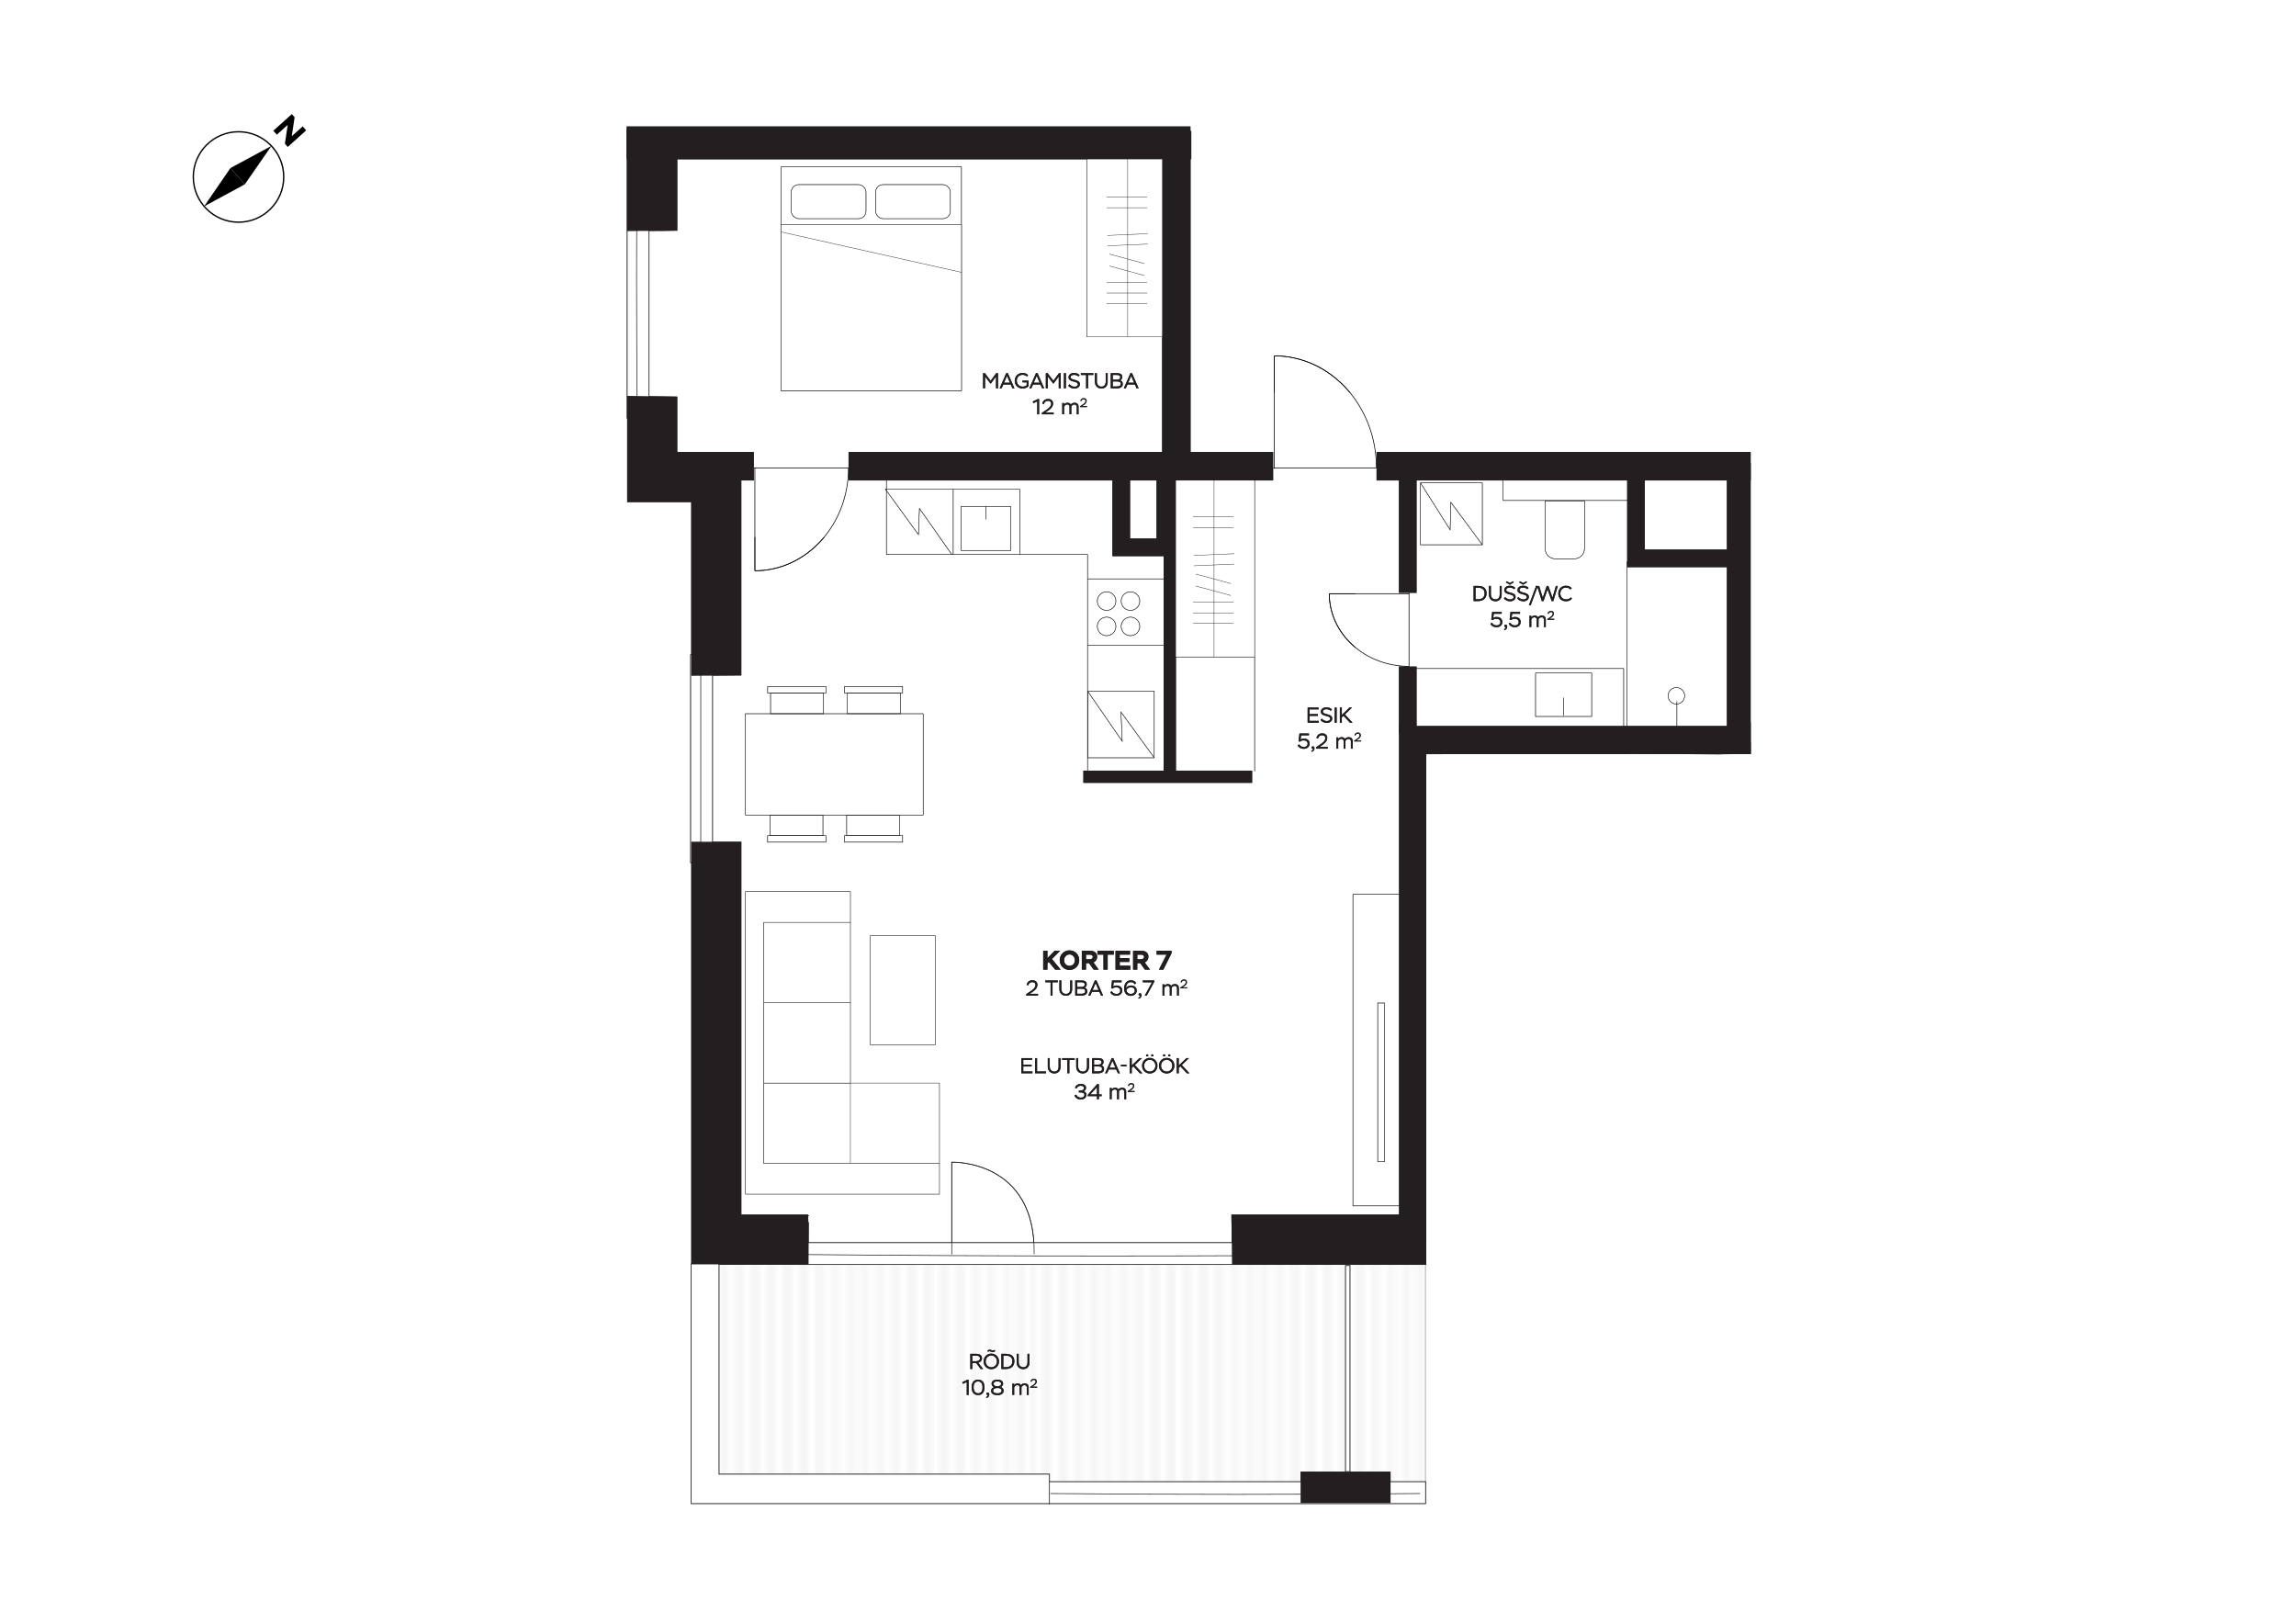 <?xml version="1.0" encoding="UTF-8"?>
<svg xmlns="http://www.w3.org/2000/svg" xmlns:xlink="http://www.w3.org/1999/xlink" viewBox="0 0 841.89 595.28">
  <defs>
    <pattern id="terrass" x="0" y="0" width="73.3" height="73.32" patternTransform="translate(2282.57 5112.46) scale(1.98)" patternUnits="userSpaceOnUse" viewBox="0 0 73.3 73.32">
      <rect width="73.3" height="73.32" fill="none"></rect>
      <line x1=".76" y1="0" x2=".76" y2="73.32" fill="none" stroke="#404041" stroke-miterlimit="10" stroke-width=".25"></line>
      <line x1="2.28" y1="0" x2="2.28" y2="73.32" fill="none" stroke="#404041" stroke-miterlimit="10" stroke-width=".25"></line>
      <line x1="3.81" y1="0" x2="3.81" y2="73.32" fill="none" stroke="#404041" stroke-miterlimit="10" stroke-width=".25"></line>
      <line x1="5.34" y1="0" x2="5.34" y2="73.32" fill="none" stroke="#404041" stroke-miterlimit="10" stroke-width=".25"></line>
      <line x1="6.87" y1="0" x2="6.87" y2="73.32" fill="none" stroke="#404041" stroke-miterlimit="10" stroke-width=".25"></line>
      <line x1="8.39" y1="0" x2="8.39" y2="73.32" fill="none" stroke="#404041" stroke-miterlimit="10" stroke-width=".25"></line>
      <line x1="9.92" y1="0" x2="9.92" y2="73.32" fill="none" stroke="#404041" stroke-miterlimit="10" stroke-width=".25"></line>
      <line x1="11.45" y1="0" x2="11.45" y2="73.32" fill="none" stroke="#404041" stroke-miterlimit="10" stroke-width=".25"></line>
      <line x1="12.98" y1="0" x2="12.98" y2="73.32" fill="none" stroke="#404041" stroke-miterlimit="10" stroke-width=".25"></line>
      <line x1="14.5" y1="0" x2="14.5" y2="73.32" fill="none" stroke="#404041" stroke-miterlimit="10" stroke-width=".25"></line>
      <line x1="16.03" y1="0" x2="16.03" y2="73.32" fill="none" stroke="#404041" stroke-miterlimit="10" stroke-width=".25"></line>
      <line x1="17.56" y1="0" x2="17.56" y2="73.32" fill="none" stroke="#404041" stroke-miterlimit="10" stroke-width=".25"></line>
      <line x1="19.08" y1="0" x2="19.08" y2="73.32" fill="none" stroke="#404041" stroke-miterlimit="10" stroke-width=".25"></line>
      <line x1="20.61" y1="0" x2="20.61" y2="73.32" fill="none" stroke="#404041" stroke-miterlimit="10" stroke-width=".25"></line>
      <line x1="22.14" y1="0" x2="22.14" y2="73.32" fill="none" stroke="#404041" stroke-miterlimit="10" stroke-width=".25"></line>
      <line x1="23.67" y1="0" x2="23.67" y2="73.32" fill="none" stroke="#404041" stroke-miterlimit="10" stroke-width=".25"></line>
      <line x1="25.19" y1="0" x2="25.19" y2="73.32" fill="none" stroke="#404041" stroke-miterlimit="10" stroke-width=".25"></line>
      <line x1="26.72" y1="0" x2="26.72" y2="73.32" fill="none" stroke="#404041" stroke-miterlimit="10" stroke-width=".25"></line>
      <line x1="28.25" y1="0" x2="28.25" y2="73.32" fill="none" stroke="#404041" stroke-miterlimit="10" stroke-width=".25"></line>
      <line x1="29.78" y1="0" x2="29.78" y2="73.32" fill="none" stroke="#404041" stroke-miterlimit="10" stroke-width=".25"></line>
      <line x1="31.3" y1="0" x2="31.3" y2="73.32" fill="none" stroke="#404041" stroke-miterlimit="10" stroke-width=".25"></line>
      <line x1="32.83" y1="0" x2="32.83" y2="73.32" fill="none" stroke="#404041" stroke-miterlimit="10" stroke-width=".25"></line>
      <line x1="34.36" y1="0" x2="34.36" y2="73.32" fill="none" stroke="#404041" stroke-miterlimit="10" stroke-width=".25"></line>
      <line x1="35.89" y1="0" x2="35.89" y2="73.32" fill="none" stroke="#404041" stroke-miterlimit="10" stroke-width=".25"></line>
      <line x1="37.41" y1="0" x2="37.41" y2="73.32" fill="none" stroke="#404041" stroke-miterlimit="10" stroke-width=".25"></line>
      <line x1="38.94" y1="0" x2="38.94" y2="73.32" fill="none" stroke="#404041" stroke-miterlimit="10" stroke-width=".25"></line>
      <line x1="40.47" y1="0" x2="40.47" y2="73.32" fill="none" stroke="#404041" stroke-miterlimit="10" stroke-width=".25"></line>
      <line x1="42" y1="0" x2="42" y2="73.32" fill="none" stroke="#404041" stroke-miterlimit="10" stroke-width=".25"></line>
      <line x1="43.52" y1="0" x2="43.52" y2="73.32" fill="none" stroke="#404041" stroke-miterlimit="10" stroke-width=".25"></line>
      <line x1="45.05" y1="0" x2="45.05" y2="73.32" fill="none" stroke="#404041" stroke-miterlimit="10" stroke-width=".25"></line>
      <line x1="46.58" y1="0" x2="46.58" y2="73.32" fill="none" stroke="#404041" stroke-miterlimit="10" stroke-width=".25"></line>
      <line x1="48.11" y1="0" x2="48.11" y2="73.32" fill="none" stroke="#404041" stroke-miterlimit="10" stroke-width=".25"></line>
      <line x1="49.63" y1="0" x2="49.63" y2="73.32" fill="none" stroke="#404041" stroke-miterlimit="10" stroke-width=".25"></line>
      <line x1="51.16" y1="0" x2="51.16" y2="73.32" fill="none" stroke="#404041" stroke-miterlimit="10" stroke-width=".25"></line>
      <line x1="52.69" y1="0" x2="52.69" y2="73.32" fill="none" stroke="#404041" stroke-miterlimit="10" stroke-width=".25"></line>
      <line x1="54.22" y1="0" x2="54.22" y2="73.32" fill="none" stroke="#404041" stroke-miterlimit="10" stroke-width=".25"></line>
      <line x1="55.74" y1="0" x2="55.74" y2="73.32" fill="none" stroke="#404041" stroke-miterlimit="10" stroke-width=".25"></line>
      <line x1="57.27" y1="0" x2="57.27" y2="73.32" fill="none" stroke="#404041" stroke-miterlimit="10" stroke-width=".25"></line>
      <line x1="58.8" y1="0" x2="58.8" y2="73.32" fill="none" stroke="#404041" stroke-miterlimit="10" stroke-width=".25"></line>
      <line x1="60.32" y1="0" x2="60.32" y2="73.32" fill="none" stroke="#404041" stroke-miterlimit="10" stroke-width=".25"></line>
      <line x1="61.85" y1="0" x2="61.85" y2="73.32" fill="none" stroke="#404041" stroke-miterlimit="10" stroke-width=".25"></line>
      <line x1="63.38" y1="0" x2="63.38" y2="73.32" fill="none" stroke="#404041" stroke-miterlimit="10" stroke-width=".25"></line>
      <line x1="64.91" y1="0" x2="64.91" y2="73.32" fill="none" stroke="#404041" stroke-miterlimit="10" stroke-width=".25"></line>
      <line x1="66.43" y1="0" x2="66.43" y2="73.32" fill="none" stroke="#404041" stroke-miterlimit="10" stroke-width=".25"></line>
      <line x1="67.96" y1="0" x2="67.96" y2="73.32" fill="none" stroke="#404041" stroke-miterlimit="10" stroke-width=".25"></line>
      <line x1="69.49" y1="0" x2="69.49" y2="73.32" fill="none" stroke="#404041" stroke-miterlimit="10" stroke-width=".25"></line>
      <line x1="71.02" y1="0" x2="71.02" y2="73.32" fill="none" stroke="#404041" stroke-miterlimit="10" stroke-width=".25"></line>
      <line x1="72.54" y1="0" x2="72.54" y2="73.32" fill="none" stroke="#404041" stroke-miterlimit="10" stroke-width=".25"></line>
    </pattern>
  </defs>
  <g id="sisu">
    <circle cx="87.46" cy="64.88" r="16.58" fill="none" stroke="#000" stroke-miterlimit="10" stroke-width=".5"></circle>
    <polygon points="89.78 67.57 84.49 61.61 99.53 53.5 89.78 67.57"></polygon>
    <polygon points="89.78 67.57 84.49 61.61 74.82 75.68 89.78 67.57"></polygon>
    <path d="m104.47,52.66l1.03-6.87-4,3.6-1.28-1.47,6.77-6.08,1.04,1.14-1.04,6.95,4-3.6,1.28,1.47-6.77,6.08-1.04-1.22Z"></path>
  </g>
  <g id="paste">
    <rect x="496.09" y="327.92" width="17.26" height="114.18" transform="translate(1009.43 770.02) rotate(-180)" fill="none" stroke="#231f20" stroke-miterlimit="10" stroke-width=".15"></rect>
    <rect x="505.18" y="367.71" width="2.53" height="58.19" transform="translate(1012.88 793.62) rotate(-180)" fill="none" stroke="#231f20" stroke-miterlimit="10" stroke-width=".15"></rect>
    <rect x="380.21" y="75.36" width="66.55" height="29.76" transform="translate(323.24 503.73) rotate(-90)" fill="#fff" stroke="#231f20" stroke-miterlimit="10" stroke-width=".15"></rect>
    <line x1="413.49" y1="123.52" x2="413.49" y2="56.97" fill="none" stroke="#231f20" stroke-miterlimit="10" stroke-width=".15"></line>
    <line x1="405.78" y1="111.22" x2="420.64" y2="111.22" fill="none" stroke="#231f20" stroke-miterlimit="10" stroke-width=".15"></line>
    <line x1="405.78" y1="107.43" x2="420.64" y2="107.43" fill="none" stroke="#231f20" stroke-miterlimit="10" stroke-width=".15"></line>
    <line x1="405.78" y1="103.46" x2="420.64" y2="103.46" fill="none" stroke="#231f20" stroke-miterlimit="10" stroke-width=".15"></line>
    <line x1="405.78" y1="76.15" x2="420.64" y2="76.15" fill="none" stroke="#231f20" stroke-miterlimit="10" stroke-width=".15"></line>
    <line x1="405.78" y1="72.17" x2="420.64" y2="72.17" fill="none" stroke="#231f20" stroke-miterlimit="10" stroke-width=".15"></line>
    <line x1="406.78" y1="97.52" x2="419.64" y2="101" fill="none" stroke="#231f20" stroke-miterlimit="10" stroke-width=".15"></line>
    <line x1="406.78" y1="93.15" x2="419.64" y2="96.63" fill="none" stroke="#231f20" stroke-miterlimit="10" stroke-width=".15"></line>
    <line x1="406.09" y1="90.11" x2="420.88" y2="89.48" fill="none" stroke="#231f20" stroke-miterlimit="10" stroke-width=".15"></line>
    <line x1="406.09" y1="86.31" x2="420.88" y2="85.68" fill="none" stroke="#231f20" stroke-miterlimit="10" stroke-width=".15"></line>
    <rect x="411.89" y="192.68" width="66.55" height="29.76" transform="translate(237.6 652.72) rotate(-90)" fill="#fff" stroke="#231f20" stroke-miterlimit="10" stroke-width=".15"></rect>
    <line x1="445.16" y1="240.84" x2="445.16" y2="174.29" fill="none" stroke="#231f20" stroke-miterlimit="10" stroke-width=".15"></line>
    <line x1="437.46" y1="228.54" x2="452.31" y2="228.54" fill="none" stroke="#231f20" stroke-miterlimit="10" stroke-width=".15"></line>
    <line x1="437.46" y1="224.75" x2="452.31" y2="224.75" fill="none" stroke="#231f20" stroke-miterlimit="10" stroke-width=".15"></line>
    <line x1="437.46" y1="220.78" x2="452.31" y2="220.78" fill="none" stroke="#231f20" stroke-miterlimit="10" stroke-width=".15"></line>
    <line x1="437.46" y1="193.46" x2="452.31" y2="193.46" fill="none" stroke="#231f20" stroke-miterlimit="10" stroke-width=".15"></line>
    <line x1="437.46" y1="189.49" x2="452.31" y2="189.49" fill="none" stroke="#231f20" stroke-miterlimit="10" stroke-width=".15"></line>
    <line x1="438.45" y1="214.84" x2="451.32" y2="218.32" fill="none" stroke="#231f20" stroke-miterlimit="10" stroke-width=".15"></line>
    <line x1="438.45" y1="210.47" x2="451.32" y2="213.94" fill="none" stroke="#231f20" stroke-miterlimit="10" stroke-width=".15"></line>
    <line x1="437.76" y1="207.43" x2="452.56" y2="206.8" fill="none" stroke="#231f20" stroke-miterlimit="10" stroke-width=".15"></line>
    <line x1="437.76" y1="203.63" x2="452.56" y2="203" fill="none" stroke="#231f20" stroke-miterlimit="10" stroke-width=".15"></line>
    <path d="m588.36,275.01h-66.55v29.76h.91v-29.16c0-.23,29.76-.22,29.76,0" fill="#fff" stroke="#231f20" stroke-miterlimit="10" stroke-width=".15"></path>
    <rect x="641.18" y="171.88" width=".49" height="59.53" fill="#fff" stroke="#231f20" stroke-miterlimit="10" stroke-width=".15"></rect>
    <rect x="261.51" y="460.91" width="261.21" height="82.96" fill="url(#terrass)" opacity=".15" stroke="#404041" stroke-miterlimit="10" stroke-width=".5"></rect>
    <rect x="290.68" y="455.59" width="232.05" height="8" fill="#fff" stroke="#231f20" stroke-miterlimit="10" stroke-width=".25"></rect>
    <path d="m520.89,459.9c-77.25.76-152.64.76-229.92,0" fill="#fff" stroke="#231f20" stroke-miterlimit="10" stroke-width=".25"></path>
    <rect x="384.62" y="543.23" width="138.1" height="8" fill="#fff" stroke="#231f20" stroke-miterlimit="10" stroke-width=".25"></rect>
    <path d="m520.75,547.55c-45.36.42-89.01.42-135.59,0" fill="#fff" stroke="#231f20" stroke-miterlimit="10" stroke-width=".25"></path>
    <rect x="219.14" y="274.14" width="76.25" height="8" transform="translate(535.4 20.87) rotate(90)" fill="#fff" stroke="#231f20" stroke-miterlimit="10" stroke-width=".25"></rect>
    <line x1="256.95" y1="316.05" x2="256.95" y2="240.08" fill="#fff" stroke="#231f20" stroke-miterlimit="10" stroke-width=".25"></line>
    <path d="m233.03,47.71s-1.3,0-3.05,0v105.57h8V47.71h-4.94Z" fill="#fff" stroke="#231f20" stroke-miterlimit="10" stroke-width=".25"></path>
    <path d="m233.66,152.73c-.33-33.33-.33-69.05,0-102.9" fill="#fff" stroke="#231f20" stroke-miterlimit="10" stroke-width=".25"></path>
    <path d="m233.03,47.71s-1.19,0-2.8,0v36.77c5.08-.12,11.77-.02,17.86-.16v-36.61h-15.05Z" fill="#231f20" stroke="#231f20" stroke-miterlimit="10" stroke-width=".5"></path>
    <path d="m296.3,445.55h-24.72v-136.7c-6.08.02-12.78.02-17.86-.02v154.57h42.51s.07-17.96.07-17.86Z" fill="#231f20" stroke="#231f20" stroke-miterlimit="10" stroke-width=".5"></path>
    <path d="m522.72,445.55h-70.94c.09,5.65.19,12.3.22,17.86h70.72v-17.86Z" fill="#231f20" stroke="#231f20" stroke-miterlimit="10" stroke-width=".5"></path>
    <path d="m253.71,247.51c5.35-.06,12.02-.12,17.86-.14v-81.39h-23.49v-20.33c-6.08-.06-12.78-.17-17.86-.25v38.43h23.49v63.67Z" fill="#231f20" stroke="#231f20" stroke-miterlimit="10" stroke-width=".5"></path>
    <polygon points="428.37 47.71 428.37 51.72 411.09 51.72 411.09 47.71 405.13 47.71 405.13 57.67 434.32 57.67 434.32 47.71 428.37 47.71" fill="#231f20" stroke="#231f20" stroke-miterlimit="10" stroke-width=".5"></polygon>
    <path d="m430.28,203.64h-22.12v-35.25h22.12v35.25Zm-16.16-5.95h10.21v-23.34h-10.21v23.34Z" fill="#231f20" stroke="#231f20" stroke-miterlimit="10" stroke-width=".5"></path>
    <path d="m641.41,207.68h-44.51v-40.15h44.51v40.15Zm-38.55-5.95h32.6v-28.24h-32.6v28.24Z" fill="#231f20" stroke="#231f20" stroke-miterlimit="10" stroke-width=".5"></path>
    <rect x="265.58" y="165.97" width="376.09" height="9.92" fill="#231f20" stroke="#231f20" stroke-miterlimit="10" stroke-width=".5"></rect>
    <rect x="235.87" y="48.22" width="200.71" height="9.92" fill="#231f20" stroke="#231f20" stroke-miterlimit="10" stroke-width=".5"></rect>
    <rect x="426.38" y="54.7" width="9.92" height="117.69" fill="#231f20" stroke="#231f20" stroke-miterlimit="10" stroke-width=".5"></rect>
    <path d="m630.44,276.34c.82-.09,5.67-.13,11.23-.14v-106.12h-8.2v96.34h-120.21v186.29h9.46v-177.1c0-.23,29.76-.22,29.76,0l77.96.73Z" fill="#231f20" stroke="#231f20" stroke-miterlimit="10" stroke-width=".5"></path>
    <rect x="513.22" y="170.08" width="5.95" height="98.78" fill="#231f20" stroke="#231f20" stroke-miterlimit="10" stroke-width=".5"></rect>
    <path d="m641.67,276.2v-11.25h-2.81v11.25c.9,0,1.85,0,2.81,0Z" fill="#231f20" stroke="#231f20" stroke-miterlimit="10" stroke-width=".5"></path>
    <path d="m641.67,276.2v-3.84h-6.96v3.87c1.95-.02,4.38-.03,6.96-.03Z" fill="#231f20" stroke="#231f20" stroke-miterlimit="10" stroke-width=".5"></path>
    <polygon points="458.87 286.75 397.5 286.75 397.5 282.78 426.96 282.78 426.96 173.39 430.93 173.39 430.93 282.78 458.87 282.78 458.87 286.75" fill="#231f20" stroke="#231f20" stroke-miterlimit="10" stroke-width=".5"></polygon>
    <rect x="477.15" y="539.8" width="32.48" height="10.98" fill="#231f20" stroke="#231f20" stroke-miterlimit="10" stroke-width=".5"></rect>
    <polygon points="263.63 540.47 263.63 463.4 253.43 463.4 253.43 540.47 253.43 550.32 253.43 551.23 384.81 551.23 384.81 540.47 263.63 540.47" fill="#fff" stroke="#231f20" stroke-miterlimit="10" stroke-width=".25"></polygon>
    <path d="m348.98,459.9v-33.84s30.82-1.05,30.22,33.72" fill="none" stroke="#231f20" stroke-miterlimit="10" stroke-width=".25"></path>
    <rect x="458.92" y="151.89" width="53.77" height="37.84" transform="translate(314.99 656.61) rotate(-90)" fill="#fff"></rect>
    <line x1="466.88" y1="171.58" x2="504.72" y2="171.58" fill="none" stroke="#000" stroke-miterlimit="10" stroke-width=".25"></line>
    <line x1="467.25" y1="130.46" x2="467.25" y2="171.71" fill="none" stroke="#000" stroke-miterlimit="10" stroke-width=".25"></line>
    <path d="m467.25,130.46c20.71,0,37.46,18.4,37.46,41.13" fill="none" stroke="#000" stroke-miterlimit="10" stroke-width=".25"></path>
    <rect x="269.16" y="154.94" width="49.27" height="34.67" transform="translate(466.07 -121.52) rotate(90)" fill="#fff"></rect>
    <line x1="276.46" y1="171.56" x2="311.13" y2="171.56" fill="none" stroke="#000" stroke-miterlimit="10" stroke-width=".25"></line>
    <line x1="276.8" y1="209.25" x2="276.8" y2="171.45" fill="none" stroke="#000" stroke-miterlimit="10" stroke-width=".25"></line>
    <path d="m276.8,209.25c18.97,0,34.33-16.86,34.33-37.69" fill="none" stroke="#000" stroke-miterlimit="10" stroke-width=".25"></path>
    <rect x="497" y="217.4" width="38.22" height="26.89" transform="translate(1032.21 461.7) rotate(-180)" fill="#fff"></rect>
    <line x1="516.66" y1="217.4" x2="516.66" y2="244.3" fill="none" stroke="#000" stroke-miterlimit="10" stroke-width=".25"></line>
    <line x1="487.42" y1="217.66" x2="516.75" y2="217.66" fill="none" stroke="#000" stroke-miterlimit="10" stroke-width=".25"></line>
    <path d="m487.42,217.66c0,14.72,13.08,26.63,29.24,26.63" fill="none" stroke="#000" stroke-miterlimit="10" stroke-width=".25"></path>
    <rect x="286.43" y="61.16" width="66.12" height="82.03" fill="none" stroke="#231f20" stroke-miterlimit="10" stroke-width=".15"></rect>
    <rect x="286.43" y="82.39" width="66.12" height="60.81" fill="#fff" stroke="#231f20" stroke-miterlimit="10" stroke-width=".15"></rect>
    <line x1="286.43" y1="85.04" x2="352.55" y2="99.85" fill="none" stroke="#231f20" stroke-miterlimit="10" stroke-width=".15"></line>
    <rect x="290.13" y="67.68" width="27.42" height="12.49" rx="2.74" ry="2.74" fill="none" stroke="#231f20" stroke-miterlimit="10" stroke-width=".15"></rect>
    <rect x="321.06" y="67.68" width="27.42" height="12.49" rx="2.74" ry="2.74" fill="none" stroke="#231f20" stroke-miterlimit="10" stroke-width=".15"></rect>
    <polygon points="273.34 437.78 273.59 437.78 280.09 437.78 344.47 437.78 344.47 426.53 280.09 426.53 280.09 338.16 311.82 338.16 311.82 326.91 280.09 326.91 273.59 326.91 273.34 326.91 273.34 437.78" fill="#fff" stroke="#231f20" stroke-miterlimit="10" stroke-width=".15"></polygon>
    <rect x="297.55" y="379.61" width="29.45" height="64.38" transform="translate(-99.52 724.08) rotate(-90)" fill="#fff" stroke="#231f20" stroke-miterlimit="10" stroke-width=".15"></rect>
    <rect x="281.23" y="366.48" width="29.45" height="31.73" transform="translate(-86.39 678.3) rotate(-90)" fill="#fff" stroke="#231f20" stroke-miterlimit="10" stroke-width=".15"></rect>
    <rect x="281.23" y="337.02" width="29.45" height="31.73" transform="translate(-56.94 648.84) rotate(-90)" fill="#fff" stroke="#231f20" stroke-miterlimit="10" stroke-width=".15"></rect>
    <line x1="311.82" y1="397.07" x2="311.82" y2="426.49" fill="#fff" stroke="#231f20" stroke-miterlimit="10" stroke-width=".15"></line>
    <line x1="460.04" y1="240.84" x2="460.04" y2="282.78" fill="none" stroke="#231f20" stroke-miterlimit="10" stroke-width=".15"></line>
    <polyline points="519.18 245.11 595.37 245.11 595.37 266.42" fill="none" stroke="#231f20" stroke-miterlimit="10" stroke-width=".15"></polyline>
    <line x1="596.51" y1="266.42" x2="596.51" y2="205.8" fill="none" stroke="#231f20" stroke-miterlimit="10" stroke-width=".15"></line>
    <line x1="614.88" y1="266.42" x2="614.88" y2="257.11" fill="none" stroke="#231f20" stroke-miterlimit="10" stroke-width=".15"></line>
    <circle cx="614.69" cy="255.09" r="3.03" fill="none" stroke="#231f20" stroke-miterlimit="10" stroke-width=".15"></circle>
    <rect x="551.18" y="175.16" width="45.96" height="8.33" fill="none" stroke="#231f20" stroke-miterlimit="10" stroke-width=".15"></rect>
    <path d="m566.58,183.62h14.4v17.59c0,2-1.63,3.63-3.63,3.63h-7.14c-2,0-3.63-1.63-3.63-3.63v-17.59h0Z" fill="none" stroke="#231f20" stroke-miterlimit="10" stroke-width=".15"></path>
    <rect x="520.87" y="177.05" width="22.67" height="22.67" fill="none" stroke="#231f20" stroke-miterlimit="10" stroke-width=".15"></rect>
    <polyline points="520.87 177.05 531.73 194.23 531.98 184.13 543.54 199.72" fill="none" stroke="#231f20" stroke-miterlimit="10" stroke-width=".15"></polyline>
    <rect x="563.05" y="246.76" width="20.58" height="15.91" fill="none" stroke="#231f20" stroke-miterlimit="10" stroke-width=".15"></rect>
    <line x1="573.34" y1="262.41" x2="573.34" y2="255.77" fill="none" stroke="#231f20" stroke-miterlimit="10" stroke-width=".15"></line>
    <rect x="273.34" y="261.66" width="65.16" height="37.12" fill="none" stroke="#231f20" stroke-miterlimit="10" stroke-width=".15"></rect>
    <rect x="310.46" y="298.78" width="19.45" height="7.58" fill="none" stroke="#231f20" stroke-miterlimit="10" stroke-width=".15"></rect>
    <rect x="309.64" y="306.36" width="21.34" height="2.4" fill="none" stroke="#231f20" stroke-miterlimit="10" stroke-width=".15"></rect>
    <rect x="282.3" y="298.78" width="19.45" height="7.58" fill="none" stroke="#231f20" stroke-miterlimit="10" stroke-width=".15"></rect>
    <rect x="281.48" y="306.36" width="21.34" height="2.4" fill="none" stroke="#231f20" stroke-miterlimit="10" stroke-width=".15"></rect>
    <rect x="282.56" y="254.08" width="19.45" height="7.58" transform="translate(584.56 515.74) rotate(180)" fill="none" stroke="#231f20" stroke-miterlimit="10" stroke-width=".15"></rect>
    <rect x="281.48" y="251.68" width="21.34" height="2.4" transform="translate(584.31 505.76) rotate(180)" fill="none" stroke="#231f20" stroke-miterlimit="10" stroke-width=".15"></rect>
    <rect x="310.72" y="254.08" width="19.45" height="7.58" transform="translate(640.88 515.74) rotate(180)" fill="none" stroke="#231f20" stroke-miterlimit="10" stroke-width=".15"></rect>
    <rect x="309.64" y="251.68" width="21.34" height="2.4" transform="translate(640.62 505.76) rotate(180)" fill="none" stroke="#231f20" stroke-miterlimit="10" stroke-width=".15"></rect>
    <rect x="319.12" y="343.03" width="23.83" height="39.98" fill="#fff" stroke="#231f20" stroke-miterlimit="10" stroke-width=".15"></rect>
    <polyline points="325.02 175.89 325.02 203.31 398.77 203.31 398.77 283.5" fill="none" stroke="#231f20" stroke-miterlimit="10" stroke-width=".15"></polyline>
    <line x1="398.77" y1="212.21" x2="426.96" y2="212.21" fill="none" stroke="#231f20" stroke-miterlimit="10" stroke-width=".15"></line>
    <line x1="398.77" y1="236.58" x2="426.96" y2="236.58" fill="none" stroke="#231f20" stroke-miterlimit="10" stroke-width=".15"></line>
    <rect x="398.81" y="253.39" width="24.43" height="24.43" fill="none" stroke="#231f20" stroke-miterlimit="10" stroke-width=".15"></rect>
    <polyline points="373.89 203.31 373.89 179.33 324.64 179.33 336.77 195.99 337.14 186.4 349.01 203.31" fill="none" stroke="#231f20" stroke-miterlimit="10" stroke-width=".15"></polyline>
    <line x1="349.52" y1="179.33" x2="349.52" y2="203.44" fill="none" stroke="#231f20" stroke-miterlimit="10" stroke-width=".15"></line>
    <rect x="352.42" y="185.64" width="18.18" height="16.16" fill="none" stroke="#231f20" stroke-miterlimit="10" stroke-width=".15"></rect>
    <line x1="361.52" y1="185.51" x2="361.52" y2="190.4" fill="none" stroke="#231f20" stroke-miterlimit="10" stroke-width=".15"></line>
    <polyline points="398.81 253.39 411.5 271.76 411.03 261.03 423.25 277.82" fill="none" stroke="#231f20" stroke-miterlimit="10" stroke-width=".15"></polyline>
    <circle cx="405.77" cy="229.65" r="3.41" fill="none" stroke="#231f20" stroke-miterlimit="10" stroke-width=".15"></circle>
    <circle cx="405.77" cy="220.37" r="3.41" fill="none" stroke="#231f20" stroke-miterlimit="10" stroke-width=".15"></circle>
    <circle cx="414.52" cy="229.65" r="3.41" fill="none" stroke="#231f20" stroke-miterlimit="10" stroke-width=".15"></circle>
    <circle cx="414.52" cy="220.37" r="3.41" fill="none" stroke="#231f20" stroke-miterlimit="10" stroke-width=".15"></circle>
    <path d="m355.79,501.89v-5.55h2.13c1.69,0,2.15.79,2.15,1.67,0,.79-.56,1.4-1.36,1.57l1.78,2.32h-.88l-1.65-2.17h-1.44v2.17h-.72Zm.72-4.88v2.03h1.43c.84,0,1.39-.4,1.39-1.04,0-.58-.36-.99-1.44-.99h-1.38Z" fill="#231f20"></path>
    <path d="m363.49,496.26c1.56,0,2.82,1.19,2.82,2.85s-1.25,2.85-2.82,2.85-2.83-1.19-2.83-2.85,1.24-2.85,2.83-2.85Zm0,5.01c1.17,0,2.06-.9,2.06-2.16s-.95-2.16-2.06-2.16-2.07.89-2.07,2.16.94,2.16,2.07,2.16Zm-1.44-6.07c.24-.25.6-.4.85-.4.48,0,.79.34,1.22.34.18,0,.39-.05.59-.26l.21.4c-.22.31-.59.44-.87.44-.44,0-.79-.33-1.25-.33-.17,0-.34.06-.52.21l-.22-.41Z" fill="#231f20"></path>
    <path d="m367.18,496.34h1.71c2.25,0,3.06,1.25,3.06,2.7,0,1.59-.97,2.86-3.14,2.86h-1.63v-5.55Zm.72.67v4.21h.96c1.66,0,2.35-.92,2.35-2.18,0-1.16-.62-2.02-2.33-2.02h-.98Z" fill="#231f20"></path>
    <path d="m377.48,499.54c0,1.71-1.14,2.41-2.27,2.41-1.29,0-2.41-.83-2.41-2.46v-3.16h.72v3.05c0,1.22.75,1.88,1.69,1.88,1.03,0,1.55-.73,1.55-1.84v-3.09h.72v3.21Z" fill="#231f20"></path>
    <path d="m354.72,505.83h.45v5.59h-.68v-4.74l-1.42.66-.25-.6,1.9-.91Z" fill="#231f20"></path>
    <path d="m358.62,505.79c1.61,0,2.37,1.1,2.37,2.84,0,1.64-.74,2.84-2.35,2.84s-2.37-1.2-2.37-2.84.75-2.84,2.36-2.84Zm.02,5.01c1.14,0,1.62-.82,1.62-2.17s-.48-2.17-1.63-2.17-1.63.83-1.63,2.17.61,2.17,1.64,2.17Z" fill="#231f20"></path>
    <path d="m361.68,510.99c0-.27.17-.45.48-.45.34,0,.58.23.58.68,0,.87-.52,1.21-1.02,1.33l-.17-.37c.3-.08.71-.4.63-.77-.29.03-.52-.13-.52-.42Z" fill="#231f20"></path>
    <path d="m363.41,509.91c0-.66.44-1.15,1.09-1.37-.64-.21-.91-.72-.91-1.25,0-.9.76-1.51,2.11-1.51s2.12.6,2.12,1.51c0,.56-.33.95-.88,1.21.75.23,1.06.71,1.06,1.38,0,1.02-.88,1.6-2.29,1.6s-2.3-.59-2.3-1.57Zm2.21-1.04c-.86,0-1.48.42-1.48.97,0,.59.54.98,1.56.98s1.57-.37,1.57-.98-.59-.98-1.45-.98h-.2Zm.21-.63c.69,0,1.25-.37,1.25-.9,0-.58-.48-.9-1.4-.9s-1.37.33-1.37.9c0,.52.52.9,1.27.9h.25Z" fill="#231f20"></path>
    <path d="m377.2,511.41h-.67v-2.53c0-.6-.22-1.06-.86-1.06-.55,0-.93.32-1.13.75v2.83h-.67v-2.75c0-.49-.32-.84-.86-.84-.59,0-.98.48-1.13.83v2.75h-.67v-4.13h.67v.56c.23-.37.71-.64,1.26-.64s1,.23,1.21.64c.32-.42.79-.64,1.36-.64.86,0,1.48.41,1.48,1.48v2.74Z" fill="#231f20"></path>
    <path d="m377.86,506.48c.11-.54.51-.98,1.24-.98.68,0,1.07.4,1.07.97,0,.8-.76,1.35-1.31,1.7l-.36.22h1.79v.38h-2.52v-.31l.7-.47c.6-.39,1.27-.83,1.27-1.48,0-.45-.31-.61-.67-.61-.55,0-.8.38-.87.7l-.34-.12Z" fill="#231f20"></path>
    <path d="m479.48,259.4h4v.67h-3.28v1.73h3.05v.66h-3.05v1.82h3.35v.67h-4.07v-5.55Z" fill="#231f20"></path>
    <path d="m484.33,260.85c0-.83.79-1.52,2.05-1.52.87,0,1.6.27,2.02.81l-.47.47c-.33-.33-.85-.6-1.57-.6-.53,0-1.29.21-1.29.83,0,1.36,3.43.6,3.43,2.59,0,.95-.87,1.6-2.02,1.6-.98,0-1.9-.5-2.28-1.07l.47-.51c.36.46,1.02.9,1.88.9.63,0,1.2-.32,1.2-.86,0-1.38-3.43-.57-3.43-2.63Z" fill="#231f20"></path>
    <path d="m489.4,259.4h.72v5.55h-.72v-5.55Z" fill="#231f20"></path>
    <path d="m491.3,259.4h.72v2.68l2.81-2.68h.94l-2.62,2.52,2.81,3.04h-.95l-2.4-2.56-.59.57v1.99h-.72v-5.55Z" fill="#231f20"></path>
    <path d="m476.48,268.92h3.49v.67h-2.88l-.21,1.49c.24-.17.67-.31,1.26-.31,1.33,0,2.08.8,2.08,1.86,0,1.11-.93,1.91-2.15,1.91-1.02,0-1.9-.48-2.26-1.36l.63-.27c.21.48.77.95,1.63.95.95,0,1.42-.56,1.42-1.21,0-.75-.6-1.21-1.54-1.21-.56,0-.91.15-1.23.48l-.57-.15.33-2.85Z" fill="#231f20"></path>
    <path d="m480.93,274.06c0-.27.17-.45.48-.45.34,0,.58.23.58.68,0,.87-.52,1.21-1.02,1.33l-.17-.37c.3-.08.71-.4.63-.77-.29.03-.52-.13-.52-.42Z" fill="#231f20"></path>
    <path d="m482.7,270.55c.19-.92.88-1.69,2.13-1.69,1.17,0,1.84.68,1.84,1.67,0,1.38-1.3,2.32-2.25,2.91l-.61.38h3.07v.66h-4.32v-.54l1.21-.8c1.02-.67,2.18-1.42,2.18-2.54,0-.77-.53-1.05-1.16-1.05-.94,0-1.37.66-1.5,1.21l-.58-.21Z" fill="#231f20"></path>
    <path d="m496.01,274.48h-.67v-2.53c0-.6-.22-1.05-.86-1.05-.55,0-.93.32-1.13.75v2.83h-.67v-2.75c0-.49-.32-.84-.86-.84-.59,0-.98.48-1.13.83v2.75h-.67v-4.13h.67v.56c.23-.37.71-.64,1.26-.64s1,.23,1.21.64c.32-.42.79-.64,1.36-.64.86,0,1.48.41,1.48,1.48v2.74Z" fill="#231f20"></path>
    <path d="m496.67,269.55c.11-.54.51-.98,1.24-.98.68,0,1.07.4,1.07.97,0,.8-.76,1.35-1.31,1.7l-.36.22h1.79v.38h-2.52v-.31l.7-.47c.6-.39,1.27-.83,1.27-1.48,0-.45-.31-.61-.67-.61-.55,0-.8.38-.87.7l-.34-.12Z" fill="#231f20"></path>
    <path d="m360.47,136.81h.67l2.11,2.79,2.04-2.79h.65v5.55h-.72v-4.31l-1.9,2.55h-.17l-1.95-2.55v4.31h-.72v-5.55Z" fill="#231f20"></path>
    <path d="m368.97,136.79h.57l2.44,5.57h-.75l-.62-1.4h-2.72l-.61,1.4h-.74l2.44-5.57Zm-.82,3.53h2.18l-1.09-2.52-1.09,2.52Z" fill="#231f20"></path>
    <path d="m374.92,139.52h2.22v2.07c-.49.53-1.35.84-2.14.84-1.68,0-2.92-1.12-2.92-2.85,0-1.59,1.21-2.85,2.83-2.85.94,0,1.67.31,2.09.84l-.45.47c-.33-.37-.87-.62-1.59-.62-1.27,0-2.13.87-2.13,2.16s.91,2.16,2.18,2.16c.49,0,1.03-.14,1.44-.48v-1.09h-1.53v-.66Z" fill="#231f20"></path>
    <path d="m379.87,136.79h.57l2.44,5.57h-.75l-.62-1.4h-2.72l-.61,1.4h-.74l2.44-5.57Zm-.82,3.53h2.18l-1.09-2.52-1.09,2.52Z" fill="#231f20"></path>
    <path d="m383.47,136.81h.67l2.11,2.79,2.04-2.79h.65v5.55h-.72v-4.31l-1.9,2.55h-.17l-1.95-2.55v4.31h-.72v-5.55Z" fill="#231f20"></path>
    <path d="m390.12,136.81h.72v5.55h-.72v-5.55Z" fill="#231f20"></path>
    <path d="m391.81,138.26c0-.83.79-1.52,2.05-1.52.87,0,1.6.27,2.02.81l-.47.47c-.33-.33-.85-.59-1.57-.59-.53,0-1.29.21-1.29.83,0,1.36,3.43.6,3.43,2.59,0,.95-.87,1.6-2.02,1.6-.98,0-1.9-.5-2.28-1.07l.47-.51c.36.46,1.02.9,1.88.9.63,0,1.2-.32,1.2-.86,0-1.38-3.43-.57-3.43-2.63Z" fill="#231f20"></path>
    <path d="m396.32,136.81h4.59v.67h-1.94v4.88h-.72v-4.88h-1.93v-.67Z" fill="#231f20"></path>
    <path d="m406.16,140.02c0,1.71-1.14,2.41-2.27,2.41-1.29,0-2.41-.83-2.41-2.46v-3.16h.72v3.05c0,1.22.75,1.88,1.69,1.88,1.03,0,1.55-.73,1.55-1.84v-3.09h.72v3.21Z" fill="#231f20"></path>
    <path d="m407.3,136.81h2.25c1.51,0,1.96.58,1.96,1.38,0,.61-.29,1.06-.79,1.27.6.13.98.59.98,1.32,0,1.13-.87,1.59-2.2,1.59h-2.21v-5.55Zm.72.67v1.71h1.58c.71,0,1.17-.32,1.17-.86,0-.57-.32-.86-1.29-.86h-1.46Zm0,2.37v1.83h1.48c1.01,0,1.46-.29,1.46-.95,0-.59-.42-.88-1.38-.88h-1.55Z" fill="#231f20"></path>
    <path d="m414.5,136.79h.57l2.44,5.57h-.75l-.62-1.4h-2.72l-.61,1.4h-.74l2.44-5.57Zm-.82,3.53h2.18l-1.09-2.52-1.09,2.52Z" fill="#231f20"></path>
    <path d="m380.57,146.3h.45v5.59h-.68v-4.74l-1.42.66-.25-.6,1.9-.91Z" fill="#231f20"></path>
    <path d="m382.18,147.96c.19-.92.88-1.69,2.13-1.69,1.17,0,1.84.68,1.84,1.67,0,1.38-1.3,2.32-2.25,2.91l-.61.38h3.07v.66h-4.32v-.54l1.21-.8c1.02-.67,2.18-1.42,2.18-2.54,0-.77-.53-1.05-1.16-1.05-.94,0-1.37.66-1.5,1.21l-.58-.21Z" fill="#231f20"></path>
    <path d="m395.49,151.89h-.67v-2.53c0-.6-.22-1.06-.86-1.06-.55,0-.93.32-1.13.75v2.83h-.67v-2.75c0-.49-.32-.84-.86-.84-.59,0-.98.48-1.13.83v2.75h-.67v-4.13h.67v.56c.23-.37.71-.64,1.26-.64s1,.23,1.21.64c.32-.42.79-.64,1.36-.64.87,0,1.48.41,1.48,1.48v2.74Z" fill="#231f20"></path>
    <path d="m396.15,146.96c.11-.54.51-.98,1.24-.98.68,0,1.07.4,1.07.97,0,.8-.76,1.35-1.31,1.7l-.36.22h1.79v.38h-2.52v-.31l.7-.47c.6-.39,1.27-.83,1.27-1.48,0-.45-.31-.61-.67-.61-.55,0-.8.38-.87.7l-.34-.12Z" fill="#231f20"></path>
    <path d="m540.33,214.81h1.71c2.25,0,3.06,1.25,3.06,2.7,0,1.59-.97,2.86-3.14,2.86h-1.63v-5.55Zm.72.67v4.21h.96c1.66,0,2.35-.92,2.35-2.18,0-1.16-.62-2.02-2.33-2.02h-.98Z" fill="#231f20"></path>
    <path d="m550.63,218.02c0,1.71-1.14,2.41-2.27,2.41-1.29,0-2.41-.83-2.41-2.46v-3.16h.72v3.06c0,1.22.75,1.88,1.69,1.88,1.03,0,1.55-.73,1.55-1.84v-3.09h.72v3.21Z" fill="#231f20"></path>
    <path d="m551.57,216.26c0-.83.79-1.52,2.05-1.52.87,0,1.6.27,2.02.81l-.47.47c-.33-.33-.85-.6-1.57-.6-.53,0-1.29.21-1.29.83,0,1.36,3.43.6,3.43,2.59,0,.95-.87,1.6-2.02,1.6-.98,0-1.9-.5-2.28-1.07l.47-.51c.36.46,1.02.9,1.88.9.63,0,1.2-.32,1.2-.86,0-1.38-3.43-.57-3.43-2.63Zm.61-2.74l.29-.42,1.17.66,1.17-.66.24.41-1.39.85h-.03l-1.45-.84Z" fill="#231f20"></path>
    <path d="m556.43,216.26c0-.83.79-1.52,2.05-1.52.87,0,1.6.27,2.02.81l-.47.47c-.33-.33-.85-.6-1.57-.6-.53,0-1.29.21-1.29.83,0,1.36,3.43.6,3.43,2.59,0,.95-.87,1.6-2.02,1.6-.98,0-1.9-.5-2.28-1.07l.47-.51c.36.46,1.02.9,1.88.9.63,0,1.2-.32,1.2-.86,0-1.38-3.43-.57-3.43-2.63Zm.61-2.74l.29-.42,1.17.66,1.17-.66.24.41-1.39.85h-.03l-1.45-.84Z" fill="#231f20"></path>
    <path d="m563.28,214.71l.59.19-2.63,7.09-.59-.22,2.63-7.06Z" fill="#231f20"></path>
    <path d="m569.58,220.37h-.62l-1.51-4.32-1.48,4.32h-.62l-1.73-5.55h.75l1.33,4.29,1.45-4.29h.61l1.49,4.28,1.26-4.28h.71l-1.65,5.55Z" fill="#231f20"></path>
    <path d="m576.41,219.46c-.42.59-1.25.98-2.16.98-1.75,0-2.86-1.12-2.86-2.85,0-1.59,1.09-2.85,2.81-2.85,1,0,1.76.42,2.13.92l-.47.45c-.43-.43-.92-.68-1.65-.68-1.29,0-2.07.89-2.07,2.16s.87,2.16,2.16,2.16c.77,0,1.32-.32,1.7-.75l.41.46Z" fill="#231f20"></path>
    <path d="m547.14,224.34h3.49v.67h-2.88l-.21,1.49c.24-.17.67-.31,1.26-.31,1.33,0,2.08.8,2.08,1.86,0,1.11-.93,1.91-2.15,1.91-1.02,0-1.9-.48-2.26-1.36l.63-.27c.21.48.77.95,1.63.95.95,0,1.42-.56,1.42-1.21,0-.75-.6-1.21-1.54-1.21-.56,0-.91.15-1.23.48l-.57-.15.33-2.85Z" fill="#231f20"></path>
    <path d="m551.59,229.47c0-.27.17-.45.48-.45.34,0,.58.23.58.68,0,.87-.52,1.21-1.02,1.33l-.17-.37c.3-.08.71-.4.63-.77-.29.03-.52-.13-.52-.42Z" fill="#231f20"></path>
    <path d="m553.87,224.34h3.49v.67h-2.88l-.21,1.49c.24-.17.67-.31,1.26-.31,1.33,0,2.08.8,2.08,1.86,0,1.11-.93,1.91-2.15,1.91-1.02,0-1.9-.48-2.26-1.36l.63-.27c.21.48.77.95,1.63.95.95,0,1.42-.56,1.42-1.21,0-.75-.6-1.21-1.54-1.21-.56,0-.91.15-1.23.48l-.57-.15.33-2.85Z" fill="#231f20"></path>
    <path d="m566.81,229.89h-.67v-2.53c0-.6-.22-1.05-.86-1.05-.55,0-.93.32-1.13.75v2.83h-.67v-2.75c0-.49-.32-.84-.86-.84-.59,0-.98.48-1.13.83v2.75h-.67v-4.13h.67v.56c.23-.37.71-.64,1.26-.64s1,.23,1.21.64c.32-.42.79-.64,1.36-.64.86,0,1.48.41,1.48,1.48v2.74Z" fill="#231f20"></path>
    <path d="m567.47,224.96c.11-.54.51-.98,1.24-.98.68,0,1.07.4,1.07.97,0,.8-.76,1.35-1.31,1.7l-.36.22h1.79v.38h-2.52v-.31l.7-.47c.6-.39,1.27-.83,1.27-1.48,0-.45-.31-.61-.67-.61-.55,0-.8.38-.87.7l-.34-.12Z" fill="#231f20"></path>
    <path d="m374.49,387.93h4v.67h-3.28v1.73h3.05v.66h-3.05v1.82h3.35v.67h-4.07v-5.55Z" fill="#231f20"></path>
    <path d="m379.55,387.93h.72v4.88h3.29v.67h-4.02v-5.55Z" fill="#231f20"></path>
    <path d="m388.88,391.13c0,1.71-1.14,2.41-2.27,2.41-1.29,0-2.41-.83-2.41-2.46v-3.16h.72v3.06c0,1.22.75,1.88,1.69,1.88,1.03,0,1.55-.73,1.55-1.84v-3.09h.72v3.21Z" fill="#231f20"></path>
    <path d="m389.46,387.93h4.59v.67h-1.94v4.88h-.72v-4.88h-1.93v-.67Z" fill="#231f20"></path>
    <path d="m399.3,391.13c0,1.71-1.14,2.41-2.27,2.41-1.29,0-2.41-.83-2.41-2.46v-3.16h.72v3.06c0,1.22.75,1.88,1.69,1.88,1.03,0,1.55-.73,1.55-1.84v-3.09h.72v3.21Z" fill="#231f20"></path>
    <path d="m400.44,387.93h2.25c1.51,0,1.96.58,1.96,1.38,0,.61-.29,1.06-.79,1.27.6.13.98.59.98,1.32,0,1.13-.87,1.59-2.2,1.59h-2.21v-5.55Zm.72.67v1.71h1.58c.71,0,1.17-.32,1.17-.86,0-.57-.32-.86-1.29-.86h-1.46Zm0,2.37v1.83h1.48c1.01,0,1.46-.29,1.46-.95,0-.59-.42-.88-1.38-.88h-1.55Z" fill="#231f20"></path>
    <path d="m407.64,387.91h.57l2.44,5.57h-.75l-.62-1.4h-2.72l-.61,1.4h-.74l2.44-5.57Zm-.82,3.53h2.18l-1.09-2.52-1.09,2.52Z" fill="#231f20"></path>
    <path d="m411.03,390.34h2.03v.61h-2.03v-.61Z" fill="#231f20"></path>
    <path d="m414.26,387.93h.72v2.68l2.81-2.68h.94l-2.62,2.52,2.81,3.04h-.95l-2.4-2.56-.59.57v1.99h-.72v-5.55Z" fill="#231f20"></path>
    <path d="m421.59,387.85c1.56,0,2.82,1.19,2.82,2.85s-1.25,2.85-2.82,2.85-2.82-1.19-2.82-2.85,1.24-2.85,2.82-2.85Zm0,5.01c1.17,0,2.06-.9,2.06-2.16s-.95-2.16-2.06-2.16-2.07.89-2.07,2.16.94,2.16,2.07,2.16Zm-.93-6.32c.2,0,.41.16.41.39s-.21.38-.41.38c-.25,0-.44-.14-.44-.38s.19-.39.44-.39Zm1.87,0c.21,0,.41.15.41.39s-.2.38-.41.38c-.23,0-.43-.14-.43-.38s.2-.39.43-.39Z" fill="#231f20"></path>
    <path d="m427.8,387.85c1.56,0,2.82,1.19,2.82,2.85s-1.25,2.85-2.82,2.85-2.83-1.19-2.83-2.85,1.24-2.85,2.83-2.85Zm0,5.01c1.17,0,2.06-.9,2.06-2.16s-.95-2.16-2.06-2.16-2.07.89-2.07,2.16.94,2.16,2.07,2.16Zm-.93-6.32c.2,0,.41.16.41.39s-.21.38-.41.38c-.25,0-.44-.14-.44-.38s.19-.39.44-.39Zm1.87,0c.21,0,.41.15.41.39s-.2.38-.41.38c-.23,0-.43-.14-.43-.38s.2-.39.43-.39Z" fill="#231f20"></path>
    <path d="m431.49,387.93h.72v2.68l2.81-2.68h.94l-2.62,2.52,2.81,3.04h-.95l-2.4-2.56-.59.57v1.99h-.72v-5.55Z" fill="#231f20"></path>
    <path d="m394.15,398.8c.29-.82,1.02-1.42,2.21-1.42,1.09,0,1.87.54,1.87,1.4,0,.64-.34,1.12-.98,1.3.55.04,1.1.44,1.1,1.33,0,1.08-.88,1.67-2.03,1.67-1.25,0-2.06-.61-2.33-1.49l.64-.28c.27.58.73,1.09,1.74,1.09.76,0,1.25-.35,1.25-.98,0-.71-.64-.92-1.43-.92h-.62v-.66h.49c.88,0,1.43-.4,1.43-.92,0-.56-.47-.86-1.17-.86-.91,0-1.39.51-1.59,1.02l-.59-.27Z" fill="#231f20"></path>
    <path d="m402.24,401.87h-3.4v-.46l3.48-3.96h.61v3.78h1.03v.64h-1.03v1.13h-.69v-1.13Zm0-.64v-2.67l-2.44,2.67h2.44Z" fill="#231f20"></path>
    <path d="m412.94,403h-.67v-2.53c0-.6-.22-1.05-.86-1.05-.55,0-.93.32-1.13.75v2.83h-.67v-2.75c0-.49-.32-.84-.86-.84-.59,0-.98.48-1.13.83v2.75h-.67v-4.13h.67v.56c.23-.37.71-.64,1.26-.64s1,.23,1.21.64c.32-.42.79-.64,1.36-.64.87,0,1.48.41,1.48,1.48v2.74Z" fill="#231f20"></path>
    <path d="m413.6,398.07c.11-.54.51-.98,1.24-.98.68,0,1.07.4,1.07.97,0,.8-.76,1.35-1.31,1.7l-.36.22h1.79v.38h-2.52v-.31l.7-.47c.6-.39,1.27-.83,1.27-1.48,0-.45-.31-.61-.67-.61-.55,0-.8.38-.87.7l-.34-.12Z" fill="#231f20"></path>
    <path d="m382.53,348.54h1.54v2.71l2.67-2.71h2l-3.02,3.07,3.21,3.87h-2.02l-2.35-2.84-.5.51v2.33h-1.54v-6.94Z" fill="#231f20"></path>
    <path d="m392.16,348.42c1.98,0,3.57,1.53,3.57,3.59s-1.59,3.59-3.57,3.59-3.58-1.53-3.58-3.59,1.57-3.59,3.58-3.59Zm0,5.69c1.09,0,1.97-.81,1.97-2.1s-.96-2.1-1.97-2.1-1.98.81-1.98,2.1.93,2.1,1.98,2.1Z" fill="#231f20"></path>
    <path d="m396.68,355.48v-6.94h2.81c2.21,0,2.81,1.11,2.81,2.26,0,.89-.53,1.71-1.36,2.03l1.93,2.65h-1.86l-1.7-2.37h-1.1v2.37h-1.54Zm1.54-5.5v1.7h1.3c.75,0,1.18-.32,1.18-.87,0-.5-.26-.82-1.24-.82h-1.24Z" fill="#231f20"></path>
    <path d="m402.4,348.54h5.99v1.44h-2.23v5.5h-1.54v-5.5h-2.22v-1.44Z" fill="#231f20"></path>
    <path d="m409.04,348.54h5.31v1.44h-3.77v1.29h3.52v1.39h-3.52v1.39h3.86v1.44h-5.4v-6.94Z" fill="#231f20"></path>
    <path d="m415.48,355.48v-6.94h2.81c2.21,0,2.81,1.11,2.81,2.26,0,.89-.53,1.71-1.36,2.03l1.93,2.65h-1.86l-1.7-2.37h-1.1v2.37h-1.54Zm1.54-5.5v1.7h1.3c.75,0,1.18-.32,1.18-.87,0-.5-.26-.82-1.24-.82h-1.24Z" fill="#231f20"></path>
    <path d="m424.11,348.54h5.46v.96l-3.01,5.98h-1.6l2.78-5.5h-3.63v-1.44Z" fill="#231f20"></path>
    <path d="m376.43,361.07c.19-.92.88-1.69,2.13-1.69,1.17,0,1.84.68,1.84,1.67,0,1.38-1.3,2.32-2.25,2.91l-.61.38h3.07v.66h-4.32v-.54l1.21-.8c1.02-.67,2.18-1.42,2.18-2.54,0-.77-.53-1.05-1.16-1.05-.94,0-1.37.66-1.5,1.21l-.58-.21Z" fill="#231f20"></path>
    <path d="m383.29,359.45h4.59v.67h-1.94v4.88h-.72v-4.88h-1.93v-.67Z" fill="#231f20"></path>
    <path d="m393.13,362.65c0,1.71-1.14,2.41-2.27,2.41-1.29,0-2.41-.83-2.41-2.46v-3.16h.72v3.06c0,1.22.75,1.88,1.69,1.88,1.03,0,1.55-.73,1.55-1.84v-3.09h.72v3.21Z" fill="#231f20"></path>
    <path d="m394.27,359.45h2.25c1.51,0,1.96.58,1.96,1.38,0,.61-.29,1.06-.79,1.27.6.13.98.59.98,1.32,0,1.13-.87,1.59-2.2,1.59h-2.21v-5.55Zm.72.67v1.71h1.58c.71,0,1.17-.32,1.17-.86,0-.57-.32-.86-1.29-.86h-1.46Zm0,2.37v1.83h1.48c1.01,0,1.46-.29,1.46-.95,0-.59-.42-.88-1.38-.88h-1.55Z" fill="#231f20"></path>
    <path d="m401.47,359.43h.57l2.44,5.57h-.75l-.62-1.4h-2.72l-.61,1.4h-.74l2.44-5.57Zm-.82,3.53h2.18l-1.09-2.52-1.09,2.52Z" fill="#231f20"></path>
    <path d="m407.77,359.45h3.49v.67h-2.88l-.21,1.49c.24-.17.67-.31,1.26-.31,1.33,0,2.08.8,2.08,1.86,0,1.11-.93,1.91-2.15,1.91-1.02,0-1.9-.48-2.26-1.36l.63-.27c.21.48.77.95,1.63.95.95,0,1.42-.56,1.42-1.21,0-.75-.6-1.21-1.54-1.21-.55,0-.91.15-1.23.48l-.57-.15.33-2.85Z" fill="#231f20"></path>
    <path d="m414.67,359.38c.94,0,1.67.43,1.97,1.09l-.54.37c-.3-.48-.79-.77-1.46-.77-.94,0-1.75.75-1.73,2.16.32-.59,1.05-.93,1.82-.93,1.3,0,2.09.75,2.09,1.86s-.97,1.93-2.2,1.93c-1.48,0-2.43-.95-2.43-2.7,0-2,1.13-3,2.47-3Zm-.05,5.01c.85,0,1.48-.48,1.48-1.21,0-.81-.6-1.21-1.4-1.21-1.01,0-1.6.59-1.7,1.08.14.74.71,1.34,1.63,1.34Z" fill="#231f20"></path>
    <path d="m417.5,364.58c0-.27.17-.45.48-.45.34,0,.58.23.58.68,0,.87-.52,1.21-1.02,1.33l-.17-.37c.3-.08.71-.4.63-.77-.29.03-.52-.13-.52-.42Z" fill="#231f20"></path>
    <path d="m419.04,359.45h4.21v.45l-2.76,5.1h-.75l2.67-4.88h-3.36v-.67Z" fill="#231f20"></path>
    <path d="m432.26,365h-.67v-2.53c0-.6-.22-1.05-.86-1.05-.55,0-.93.32-1.13.75v2.83h-.67v-2.75c0-.49-.32-.84-.86-.84-.59,0-.98.48-1.13.83v2.75h-.67v-4.13h.67v.56c.23-.37.71-.64,1.26-.64s1,.23,1.21.64c.32-.42.79-.64,1.36-.64.86,0,1.48.41,1.48,1.48v2.74Z" fill="#231f20"></path>
    <path d="m432.92,360.07c.11-.54.51-.98,1.24-.98.68,0,1.07.4,1.07.97,0,.8-.76,1.35-1.31,1.7l-.36.22h1.79v.38h-2.52v-.31l.7-.47c.6-.39,1.27-.83,1.27-1.48,0-.45-.31-.61-.67-.61-.55,0-.8.38-.87.7l-.34-.12Z" fill="#231f20"></path>
    <rect x="493.39" y="464" width="1.6" height="75.52" fill="#fff" stroke="#231f20" stroke-miterlimit="10" stroke-width=".25"></rect>
    <rect x="496.09" y="327.92" width="17.26" height="114.18" transform="translate(1009.43 770.02) rotate(-180)" fill="none" stroke="#231f20" stroke-miterlimit="10" stroke-width=".15"></rect>
    <rect x="505.18" y="367.71" width="2.53" height="58.19" transform="translate(1012.88 793.62) rotate(-180)" fill="none" stroke="#231f20" stroke-miterlimit="10" stroke-width=".15"></rect>
    <rect x="380.21" y="75.36" width="66.55" height="29.76" transform="translate(323.24 503.73) rotate(-90)" fill="#fff" stroke="#231f20" stroke-miterlimit="10" stroke-width=".15"></rect>
    <line x1="413.49" y1="123.52" x2="413.49" y2="56.97" fill="none" stroke="#231f20" stroke-miterlimit="10" stroke-width=".15"></line>
    <line x1="405.78" y1="111.22" x2="420.64" y2="111.22" fill="none" stroke="#231f20" stroke-miterlimit="10" stroke-width=".15"></line>
    <line x1="405.78" y1="107.43" x2="420.64" y2="107.43" fill="none" stroke="#231f20" stroke-miterlimit="10" stroke-width=".15"></line>
    <line x1="405.78" y1="103.46" x2="420.64" y2="103.46" fill="none" stroke="#231f20" stroke-miterlimit="10" stroke-width=".15"></line>
    <line x1="405.78" y1="76.15" x2="420.64" y2="76.15" fill="none" stroke="#231f20" stroke-miterlimit="10" stroke-width=".15"></line>
    <line x1="405.78" y1="72.17" x2="420.64" y2="72.17" fill="none" stroke="#231f20" stroke-miterlimit="10" stroke-width=".15"></line>
    <line x1="406.78" y1="97.52" x2="419.64" y2="101" fill="none" stroke="#231f20" stroke-miterlimit="10" stroke-width=".15"></line>
    <line x1="406.78" y1="93.15" x2="419.64" y2="96.63" fill="none" stroke="#231f20" stroke-miterlimit="10" stroke-width=".15"></line>
    <line x1="406.09" y1="90.11" x2="420.88" y2="89.48" fill="none" stroke="#231f20" stroke-miterlimit="10" stroke-width=".15"></line>
    <line x1="406.09" y1="86.31" x2="420.88" y2="85.68" fill="none" stroke="#231f20" stroke-miterlimit="10" stroke-width=".15"></line>
    <rect x="411.89" y="192.68" width="66.55" height="29.76" transform="translate(237.6 652.72) rotate(-90)" fill="#fff" stroke="#231f20" stroke-miterlimit="10" stroke-width=".15"></rect>
    <line x1="445.16" y1="240.84" x2="445.16" y2="174.29" fill="none" stroke="#231f20" stroke-miterlimit="10" stroke-width=".15"></line>
    <line x1="437.46" y1="228.54" x2="452.31" y2="228.54" fill="none" stroke="#231f20" stroke-miterlimit="10" stroke-width=".15"></line>
    <line x1="437.46" y1="224.75" x2="452.31" y2="224.75" fill="none" stroke="#231f20" stroke-miterlimit="10" stroke-width=".15"></line>
    <line x1="437.46" y1="220.78" x2="452.31" y2="220.78" fill="none" stroke="#231f20" stroke-miterlimit="10" stroke-width=".15"></line>
    <line x1="437.46" y1="193.46" x2="452.31" y2="193.46" fill="none" stroke="#231f20" stroke-miterlimit="10" stroke-width=".15"></line>
    <line x1="437.46" y1="189.49" x2="452.31" y2="189.49" fill="none" stroke="#231f20" stroke-miterlimit="10" stroke-width=".15"></line>
    <line x1="438.45" y1="214.84" x2="451.32" y2="218.32" fill="none" stroke="#231f20" stroke-miterlimit="10" stroke-width=".15"></line>
    <line x1="438.45" y1="210.47" x2="451.32" y2="213.94" fill="none" stroke="#231f20" stroke-miterlimit="10" stroke-width=".15"></line>
    <line x1="437.76" y1="207.43" x2="452.56" y2="206.8" fill="none" stroke="#231f20" stroke-miterlimit="10" stroke-width=".15"></line>
    <line x1="437.76" y1="203.63" x2="452.56" y2="203" fill="none" stroke="#231f20" stroke-miterlimit="10" stroke-width=".15"></line>
    <path d="m588.36,275.01h-66.55v29.76h.91v-29.16c0-.23,29.76-.22,29.76,0" fill="#fff" stroke="#231f20" stroke-miterlimit="10" stroke-width=".15"></path>
    <rect x="641.18" y="171.88" width=".49" height="59.53" fill="#fff" stroke="#231f20" stroke-miterlimit="10" stroke-width=".15"></rect>
    <rect x="261.51" y="460.91" width="261.21" height="82.96" fill="url(#terrass)" opacity=".15" stroke="#404041" stroke-miterlimit="10" stroke-width=".5"></rect>
    <rect x="290.68" y="455.59" width="232.05" height="8" fill="#fff" stroke="#231f20" stroke-miterlimit="10" stroke-width=".25"></rect>
    <path d="m520.89,459.9c-77.25.76-152.64.76-229.92,0" fill="#fff" stroke="#231f20" stroke-miterlimit="10" stroke-width=".25"></path>
    <rect x="384.62" y="543.23" width="138.1" height="8" fill="#fff" stroke="#231f20" stroke-miterlimit="10" stroke-width=".25"></rect>
    <path d="m520.75,547.55c-45.36.42-89.01.42-135.59,0" fill="#fff" stroke="#231f20" stroke-miterlimit="10" stroke-width=".25"></path>
    <rect x="219.14" y="274.14" width="76.25" height="8" transform="translate(535.4 20.87) rotate(90)" fill="#fff" stroke="#231f20" stroke-miterlimit="10" stroke-width=".25"></rect>
    <line x1="256.95" y1="316.05" x2="256.95" y2="240.08" fill="#fff" stroke="#231f20" stroke-miterlimit="10" stroke-width=".25"></line>
    <path d="m233.03,47.71s-1.3,0-3.05,0v105.57h8V47.71h-4.94Z" fill="#fff" stroke="#231f20" stroke-miterlimit="10" stroke-width=".25"></path>
    <path d="m233.66,152.73c-.33-33.33-.33-69.05,0-102.9" fill="#fff" stroke="#231f20" stroke-miterlimit="10" stroke-width=".25"></path>
    <path d="m233.03,47.71s-1.19,0-2.8,0v36.77c5.08-.12,11.77-.02,17.86-.16v-36.61h-15.05Z" fill="#231f20" stroke="#231f20" stroke-miterlimit="10" stroke-width=".5"></path>
    <path d="m296.3,445.55h-24.72v-136.7c-6.08.02-12.78.02-17.86-.02v154.57h42.51s.07-17.96.07-17.86Z" fill="#231f20" stroke="#231f20" stroke-miterlimit="10" stroke-width=".5"></path>
    <path d="m522.72,445.55h-70.94c.09,5.65.19,12.3.22,17.86h70.72v-17.86Z" fill="#231f20" stroke="#231f20" stroke-miterlimit="10" stroke-width=".5"></path>
    <path d="m253.71,247.51c5.35-.06,12.02-.12,17.86-.14v-81.39h-23.49v-20.33c-6.08-.06-12.78-.17-17.86-.25v38.43h23.49v63.67Z" fill="#231f20" stroke="#231f20" stroke-miterlimit="10" stroke-width=".5"></path>
    <polygon points="428.37 47.71 428.37 51.72 411.09 51.72 411.09 47.71 405.13 47.71 405.13 57.67 434.32 57.67 434.32 47.71 428.37 47.71" fill="#231f20" stroke="#231f20" stroke-miterlimit="10" stroke-width=".5"></polygon>
    <path d="m430.28,203.64h-22.12v-35.25h22.12v35.25Zm-16.16-5.95h10.21v-23.34h-10.21v23.34Z" fill="#231f20" stroke="#231f20" stroke-miterlimit="10" stroke-width=".5"></path>
    <path d="m641.41,207.68h-44.51v-40.15h44.51v40.15Zm-38.55-5.95h32.6v-28.24h-32.6v28.24Z" fill="#231f20" stroke="#231f20" stroke-miterlimit="10" stroke-width=".5"></path>
    <rect x="265.58" y="165.97" width="376.09" height="9.92" fill="#231f20" stroke="#231f20" stroke-miterlimit="10" stroke-width=".5"></rect>
    <rect x="229.98" y="46.55" width="206.32" height="11.59" fill="#231f20" stroke="#231f20" stroke-miterlimit="10" stroke-width=".5"></rect>
    <rect x="426.38" y="54.7" width="9.92" height="117.69" fill="#231f20" stroke="#231f20" stroke-miterlimit="10" stroke-width=".5"></rect>
    <polygon points="641.67 276.2 641.67 170.08 633.47 170.08 633.47 266.42 513.26 266.42 513.26 452.71 522.72 452.71 522.72 276.24 641.67 276.2" fill="#231f20" stroke="#231f20" stroke-miterlimit="10" stroke-width=".5"></polygon>
    <rect x="513.22" y="170.08" width="5.95" height="98.78" fill="#231f20" stroke="#231f20" stroke-miterlimit="10" stroke-width=".5"></rect>
    <path d="m641.67,276.2v-11.25h-2.81v11.25c.9,0,1.85,0,2.81,0Z" fill="#231f20" stroke="#231f20" stroke-miterlimit="10" stroke-width=".5"></path>
    <path d="m641.67,276.2v-3.84h-6.96v3.87c1.95-.02,4.38-.03,6.96-.03Z" fill="#231f20" stroke="#231f20" stroke-miterlimit="10" stroke-width=".5"></path>
    <polygon points="458.87 286.75 397.5 286.75 397.5 282.78 426.96 282.78 426.96 173.39 430.93 173.39 430.93 282.78 458.87 282.78 458.87 286.75" fill="#231f20" stroke="#231f20" stroke-miterlimit="10" stroke-width=".5"></polygon>
    <rect x="477.15" y="539.8" width="32.48" height="10.98" fill="#231f20" stroke="#231f20" stroke-miterlimit="10" stroke-width=".5"></rect>
    <polygon points="263.63 540.47 263.63 463.4 253.43 463.4 253.43 540.47 253.43 550.32 253.43 551.23 384.81 551.23 384.81 540.47 263.63 540.47" fill="#fff" stroke="#231f20" stroke-miterlimit="10" stroke-width=".25"></polygon>
    <path d="m348.98,459.9v-33.84s30.82-1.05,30.22,33.72" fill="none" stroke="#231f20" stroke-miterlimit="10" stroke-width=".25"></path>
    <rect x="458.92" y="151.89" width="53.77" height="37.84" transform="translate(314.99 656.61) rotate(-90)" fill="#fff"></rect>
    <line x1="466.88" y1="171.58" x2="504.72" y2="171.58" fill="none" stroke="#000" stroke-miterlimit="10" stroke-width=".25"></line>
    <line x1="467.25" y1="130.46" x2="467.25" y2="171.71" fill="none" stroke="#000" stroke-miterlimit="10" stroke-width=".25"></line>
    <path d="m467.25,130.46c20.71,0,37.46,18.4,37.46,41.13" fill="none" stroke="#000" stroke-miterlimit="10" stroke-width=".25"></path>
    <rect x="269.16" y="154.94" width="49.27" height="34.67" transform="translate(466.07 -121.52) rotate(90)" fill="#fff"></rect>
    <line x1="276.46" y1="171.56" x2="311.13" y2="171.56" fill="none" stroke="#000" stroke-miterlimit="10" stroke-width=".25"></line>
    <line x1="276.8" y1="209.25" x2="276.8" y2="171.45" fill="none" stroke="#000" stroke-miterlimit="10" stroke-width=".25"></line>
    <path d="m276.8,209.25c18.97,0,34.33-16.86,34.33-37.69" fill="none" stroke="#000" stroke-miterlimit="10" stroke-width=".25"></path>
    <rect x="497" y="217.4" width="38.22" height="26.89" transform="translate(1032.21 461.7) rotate(-180)" fill="#fff"></rect>
    <line x1="516.66" y1="217.4" x2="516.66" y2="244.3" fill="none" stroke="#000" stroke-miterlimit="10" stroke-width=".25"></line>
    <line x1="487.42" y1="217.66" x2="516.75" y2="217.66" fill="none" stroke="#000" stroke-miterlimit="10" stroke-width=".25"></line>
    <path d="m487.42,217.66c0,14.72,13.08,26.63,29.24,26.63" fill="none" stroke="#000" stroke-miterlimit="10" stroke-width=".25"></path>
    <rect x="286.43" y="61.16" width="66.12" height="82.03" fill="none" stroke="#231f20" stroke-miterlimit="10" stroke-width=".15"></rect>
    <rect x="286.43" y="82.39" width="66.12" height="60.81" fill="#fff" stroke="#231f20" stroke-miterlimit="10" stroke-width=".15"></rect>
    <line x1="286.43" y1="85.04" x2="352.55" y2="99.85" fill="none" stroke="#231f20" stroke-miterlimit="10" stroke-width=".15"></line>
    <rect x="290.13" y="67.68" width="27.42" height="12.49" rx="2.74" ry="2.74" fill="none" stroke="#231f20" stroke-miterlimit="10" stroke-width=".15"></rect>
    <rect x="321.06" y="67.68" width="27.42" height="12.49" rx="2.74" ry="2.74" fill="none" stroke="#231f20" stroke-miterlimit="10" stroke-width=".15"></rect>
    <polygon points="273.34 437.78 273.59 437.78 280.09 437.78 344.47 437.78 344.47 426.53 280.09 426.53 280.09 338.16 311.82 338.16 311.82 326.91 280.09 326.91 273.59 326.91 273.34 326.91 273.34 437.78" fill="#fff" stroke="#231f20" stroke-miterlimit="10" stroke-width=".15"></polygon>
    <rect x="297.55" y="379.61" width="29.45" height="64.38" transform="translate(-99.52 724.08) rotate(-90)" fill="#fff" stroke="#231f20" stroke-miterlimit="10" stroke-width=".15"></rect>
    <rect x="281.23" y="366.48" width="29.45" height="31.73" transform="translate(-86.39 678.3) rotate(-90)" fill="#fff" stroke="#231f20" stroke-miterlimit="10" stroke-width=".15"></rect>
    <rect x="281.23" y="337.02" width="29.45" height="31.73" transform="translate(-56.94 648.84) rotate(-90)" fill="#fff" stroke="#231f20" stroke-miterlimit="10" stroke-width=".15"></rect>
    <line x1="311.82" y1="397.07" x2="311.82" y2="426.49" fill="#fff" stroke="#231f20" stroke-miterlimit="10" stroke-width=".15"></line>
    <line x1="460.04" y1="240.84" x2="460.04" y2="282.78" fill="none" stroke="#231f20" stroke-miterlimit="10" stroke-width=".15"></line>
    <polyline points="519.18 245.11 595.37 245.11 595.37 266.42" fill="none" stroke="#231f20" stroke-miterlimit="10" stroke-width=".15"></polyline>
    <line x1="596.51" y1="266.42" x2="596.51" y2="205.8" fill="none" stroke="#231f20" stroke-miterlimit="10" stroke-width=".15"></line>
    <line x1="614.88" y1="266.42" x2="614.88" y2="257.11" fill="none" stroke="#231f20" stroke-miterlimit="10" stroke-width=".15"></line>
    <circle cx="614.69" cy="255.09" r="3.03" fill="none" stroke="#231f20" stroke-miterlimit="10" stroke-width=".15"></circle>
    <rect x="551.18" y="175.16" width="45.96" height="8.33" fill="none" stroke="#231f20" stroke-miterlimit="10" stroke-width=".15"></rect>
    <path d="m566.58,183.62h14.4v17.59c0,2-1.63,3.63-3.63,3.63h-7.14c-2,0-3.63-1.63-3.63-3.63v-17.59h0Z" fill="none" stroke="#231f20" stroke-miterlimit="10" stroke-width=".15"></path>
    <rect x="520.87" y="177.05" width="22.67" height="22.67" fill="none" stroke="#231f20" stroke-miterlimit="10" stroke-width=".15"></rect>
    <polyline points="520.87 177.05 531.73 194.23 531.98 184.13 543.54 199.72" fill="none" stroke="#231f20" stroke-miterlimit="10" stroke-width=".15"></polyline>
    <rect x="563.05" y="246.76" width="20.58" height="15.91" fill="none" stroke="#231f20" stroke-miterlimit="10" stroke-width=".15"></rect>
    <line x1="573.34" y1="262.41" x2="573.34" y2="255.77" fill="none" stroke="#231f20" stroke-miterlimit="10" stroke-width=".15"></line>
    <rect x="273.34" y="261.66" width="65.16" height="37.12" fill="none" stroke="#231f20" stroke-miterlimit="10" stroke-width=".15"></rect>
    <rect x="310.46" y="298.78" width="19.45" height="7.58" fill="none" stroke="#231f20" stroke-miterlimit="10" stroke-width=".15"></rect>
    <rect x="309.64" y="306.36" width="21.34" height="2.4" fill="none" stroke="#231f20" stroke-miterlimit="10" stroke-width=".15"></rect>
    <rect x="282.3" y="298.78" width="19.45" height="7.58" fill="none" stroke="#231f20" stroke-miterlimit="10" stroke-width=".15"></rect>
    <rect x="281.48" y="306.36" width="21.34" height="2.4" fill="none" stroke="#231f20" stroke-miterlimit="10" stroke-width=".15"></rect>
    <rect x="282.56" y="254.08" width="19.45" height="7.58" transform="translate(584.56 515.74) rotate(180)" fill="none" stroke="#231f20" stroke-miterlimit="10" stroke-width=".15"></rect>
    <rect x="281.48" y="251.68" width="21.34" height="2.4" transform="translate(584.31 505.76) rotate(180)" fill="none" stroke="#231f20" stroke-miterlimit="10" stroke-width=".15"></rect>
    <rect x="310.72" y="254.08" width="19.45" height="7.58" transform="translate(640.88 515.74) rotate(180)" fill="none" stroke="#231f20" stroke-miterlimit="10" stroke-width=".15"></rect>
    <rect x="309.64" y="251.68" width="21.34" height="2.4" transform="translate(640.62 505.76) rotate(180)" fill="none" stroke="#231f20" stroke-miterlimit="10" stroke-width=".15"></rect>
    <rect x="319.12" y="343.03" width="23.83" height="39.98" fill="#fff" stroke="#231f20" stroke-miterlimit="10" stroke-width=".15"></rect>
    <polyline points="325.02 175.89 325.02 203.31 398.77 203.31 398.77 283.5" fill="none" stroke="#231f20" stroke-miterlimit="10" stroke-width=".15"></polyline>
    <line x1="398.77" y1="212.21" x2="426.96" y2="212.21" fill="none" stroke="#231f20" stroke-miterlimit="10" stroke-width=".15"></line>
    <line x1="398.77" y1="236.58" x2="426.96" y2="236.58" fill="none" stroke="#231f20" stroke-miterlimit="10" stroke-width=".15"></line>
    <rect x="398.81" y="253.39" width="24.43" height="24.43" fill="none" stroke="#231f20" stroke-miterlimit="10" stroke-width=".15"></rect>
    <polyline points="373.89 203.31 373.89 179.33 324.64 179.33 336.77 195.99 337.14 186.4 349.01 203.31" fill="none" stroke="#231f20" stroke-miterlimit="10" stroke-width=".15"></polyline>
    <line x1="349.52" y1="179.33" x2="349.52" y2="203.44" fill="none" stroke="#231f20" stroke-miterlimit="10" stroke-width=".15"></line>
    <rect x="352.42" y="185.64" width="18.18" height="16.16" fill="none" stroke="#231f20" stroke-miterlimit="10" stroke-width=".15"></rect>
    <line x1="361.52" y1="185.51" x2="361.52" y2="190.4" fill="none" stroke="#231f20" stroke-miterlimit="10" stroke-width=".15"></line>
    <polyline points="398.81 253.39 411.5 271.76 411.03 261.03 423.25 277.82" fill="none" stroke="#231f20" stroke-miterlimit="10" stroke-width=".15"></polyline>
    <circle cx="405.77" cy="229.65" r="3.41" fill="none" stroke="#231f20" stroke-miterlimit="10" stroke-width=".15"></circle>
    <circle cx="405.77" cy="220.37" r="3.41" fill="none" stroke="#231f20" stroke-miterlimit="10" stroke-width=".15"></circle>
    <circle cx="414.52" cy="229.65" r="3.41" fill="none" stroke="#231f20" stroke-miterlimit="10" stroke-width=".15"></circle>
    <circle cx="414.52" cy="220.37" r="3.41" fill="none" stroke="#231f20" stroke-miterlimit="10" stroke-width=".15"></circle>
    <path d="m355.79,501.89v-5.55h2.13c1.69,0,2.15.79,2.15,1.67,0,.79-.56,1.4-1.36,1.57l1.78,2.32h-.88l-1.65-2.17h-1.44v2.17h-.72Zm.72-4.88v2.03h1.43c.84,0,1.39-.4,1.39-1.04,0-.58-.36-.99-1.44-.99h-1.38Z" fill="#231f20"></path>
    <path d="m363.49,496.26c1.56,0,2.82,1.19,2.82,2.85s-1.25,2.85-2.82,2.85-2.83-1.19-2.83-2.85,1.24-2.85,2.83-2.85Zm0,5.01c1.17,0,2.06-.9,2.06-2.16s-.95-2.16-2.06-2.16-2.07.89-2.07,2.16.94,2.16,2.07,2.16Zm-1.44-6.07c.24-.25.6-.4.85-.4.48,0,.79.34,1.22.34.18,0,.39-.05.59-.26l.21.4c-.22.31-.59.44-.87.44-.44,0-.79-.33-1.25-.33-.17,0-.34.06-.52.21l-.22-.41Z" fill="#231f20"></path>
    <path d="m367.18,496.34h1.71c2.25,0,3.06,1.25,3.06,2.7,0,1.59-.97,2.86-3.14,2.86h-1.63v-5.55Zm.72.67v4.21h.96c1.66,0,2.35-.92,2.35-2.18,0-1.16-.62-2.02-2.33-2.02h-.98Z" fill="#231f20"></path>
    <path d="m377.48,499.54c0,1.71-1.14,2.41-2.27,2.41-1.29,0-2.41-.83-2.41-2.46v-3.16h.72v3.05c0,1.22.75,1.88,1.69,1.88,1.03,0,1.55-.73,1.55-1.84v-3.09h.72v3.21Z" fill="#231f20"></path>
    <path d="m354.72,505.83h.45v5.59h-.68v-4.74l-1.42.66-.25-.6,1.9-.91Z" fill="#231f20"></path>
    <path d="m358.62,505.79c1.61,0,2.37,1.1,2.37,2.84,0,1.64-.74,2.84-2.35,2.84s-2.37-1.2-2.37-2.84.75-2.84,2.36-2.84Zm.02,5.01c1.14,0,1.62-.82,1.62-2.17s-.48-2.17-1.63-2.17-1.63.83-1.63,2.17.61,2.17,1.64,2.17Z" fill="#231f20"></path>
    <path d="m361.68,510.99c0-.27.17-.45.48-.45.34,0,.58.23.58.68,0,.87-.52,1.21-1.02,1.33l-.17-.37c.3-.08.71-.4.63-.77-.29.03-.52-.13-.52-.42Z" fill="#231f20"></path>
    <path d="m363.41,509.91c0-.66.44-1.15,1.09-1.37-.64-.21-.91-.72-.91-1.25,0-.9.76-1.51,2.11-1.51s2.12.6,2.12,1.51c0,.56-.33.95-.88,1.21.75.23,1.06.71,1.06,1.38,0,1.02-.88,1.6-2.29,1.6s-2.3-.59-2.3-1.57Zm2.21-1.04c-.86,0-1.48.42-1.48.97,0,.59.54.98,1.56.98s1.57-.37,1.57-.98-.59-.98-1.45-.98h-.2Zm.21-.63c.69,0,1.25-.37,1.25-.9,0-.58-.48-.9-1.4-.9s-1.37.33-1.37.9c0,.52.52.9,1.27.9h.25Z" fill="#231f20"></path>
    <path d="m377.2,511.41h-.67v-2.53c0-.6-.22-1.06-.86-1.06-.55,0-.93.32-1.13.75v2.83h-.67v-2.75c0-.49-.32-.84-.86-.84-.59,0-.98.48-1.13.83v2.75h-.67v-4.13h.67v.56c.23-.37.71-.64,1.26-.64s1,.23,1.21.64c.32-.42.79-.64,1.36-.64.86,0,1.48.41,1.48,1.48v2.74Z" fill="#231f20"></path>
    <path d="m377.86,506.48c.11-.54.51-.98,1.24-.98.68,0,1.07.4,1.07.97,0,.8-.76,1.35-1.31,1.7l-.36.22h1.79v.38h-2.52v-.31l.7-.47c.6-.39,1.27-.83,1.27-1.48,0-.45-.31-.61-.67-.61-.55,0-.8.38-.87.7l-.34-.12Z" fill="#231f20"></path>
    <path d="m479.48,259.4h4v.67h-3.28v1.73h3.05v.66h-3.05v1.82h3.35v.67h-4.07v-5.55Z" fill="#231f20"></path>
    <path d="m484.33,260.85c0-.83.79-1.52,2.05-1.52.87,0,1.6.27,2.02.81l-.47.47c-.33-.33-.85-.6-1.57-.6-.53,0-1.29.21-1.29.83,0,1.36,3.43.6,3.43,2.59,0,.95-.87,1.6-2.02,1.6-.98,0-1.9-.5-2.28-1.07l.47-.51c.36.46,1.02.9,1.88.9.63,0,1.2-.32,1.2-.86,0-1.38-3.43-.57-3.43-2.63Z" fill="#231f20"></path>
    <path d="m489.4,259.4h.72v5.55h-.72v-5.55Z" fill="#231f20"></path>
    <path d="m491.3,259.4h.72v2.68l2.81-2.68h.94l-2.62,2.52,2.81,3.04h-.95l-2.4-2.56-.59.57v1.99h-.72v-5.55Z" fill="#231f20"></path>
    <path d="m476.48,268.92h3.49v.67h-2.88l-.21,1.49c.24-.17.67-.31,1.26-.31,1.33,0,2.08.8,2.08,1.86,0,1.11-.93,1.91-2.15,1.91-1.02,0-1.9-.48-2.26-1.36l.63-.27c.21.48.77.95,1.63.95.95,0,1.42-.56,1.42-1.21,0-.75-.6-1.21-1.54-1.21-.56,0-.91.15-1.23.48l-.57-.15.33-2.85Z" fill="#231f20"></path>
    <path d="m480.93,274.06c0-.27.17-.45.48-.45.34,0,.58.23.58.68,0,.87-.52,1.21-1.02,1.33l-.17-.37c.3-.08.71-.4.63-.77-.29.03-.52-.13-.52-.42Z" fill="#231f20"></path>
    <path d="m482.7,270.55c.19-.92.88-1.69,2.13-1.69,1.17,0,1.84.68,1.84,1.67,0,1.38-1.3,2.32-2.25,2.91l-.61.38h3.07v.66h-4.32v-.54l1.21-.8c1.02-.67,2.18-1.42,2.18-2.54,0-.77-.53-1.05-1.16-1.05-.94,0-1.37.66-1.5,1.21l-.58-.21Z" fill="#231f20"></path>
    <path d="m496.01,274.48h-.67v-2.53c0-.6-.22-1.05-.86-1.05-.55,0-.93.32-1.13.75v2.83h-.67v-2.75c0-.49-.32-.84-.86-.84-.59,0-.98.48-1.13.83v2.75h-.67v-4.13h.67v.56c.23-.37.71-.64,1.26-.64s1,.23,1.21.64c.32-.42.79-.64,1.36-.64.86,0,1.48.41,1.48,1.48v2.74Z" fill="#231f20"></path>
    <path d="m496.67,269.55c.11-.54.51-.98,1.24-.98.68,0,1.07.4,1.07.97,0,.8-.76,1.35-1.31,1.7l-.36.22h1.79v.38h-2.52v-.31l.7-.47c.6-.39,1.27-.83,1.27-1.48,0-.45-.31-.61-.67-.61-.55,0-.8.38-.87.7l-.34-.12Z" fill="#231f20"></path>
    <path d="m360.47,136.81h.67l2.11,2.79,2.04-2.79h.65v5.55h-.72v-4.31l-1.9,2.55h-.17l-1.95-2.55v4.31h-.72v-5.55Z" fill="#231f20"></path>
    <path d="m368.97,136.79h.57l2.44,5.57h-.75l-.62-1.4h-2.72l-.61,1.4h-.74l2.44-5.57Zm-.82,3.53h2.18l-1.09-2.52-1.09,2.52Z" fill="#231f20"></path>
    <path d="m374.92,139.52h2.22v2.07c-.49.53-1.35.84-2.14.84-1.68,0-2.92-1.12-2.92-2.85,0-1.59,1.21-2.85,2.83-2.85.94,0,1.67.31,2.09.84l-.45.47c-.33-.37-.87-.62-1.59-.62-1.27,0-2.13.87-2.13,2.16s.91,2.16,2.18,2.16c.49,0,1.03-.14,1.44-.48v-1.09h-1.53v-.66Z" fill="#231f20"></path>
    <path d="m379.87,136.79h.57l2.44,5.57h-.75l-.62-1.4h-2.72l-.61,1.4h-.74l2.44-5.57Zm-.82,3.53h2.18l-1.09-2.52-1.09,2.52Z" fill="#231f20"></path>
    <path d="m383.47,136.81h.67l2.11,2.79,2.04-2.79h.65v5.55h-.72v-4.31l-1.9,2.55h-.17l-1.95-2.55v4.31h-.72v-5.55Z" fill="#231f20"></path>
    <path d="m390.12,136.81h.72v5.55h-.72v-5.55Z" fill="#231f20"></path>
    <path d="m391.81,138.26c0-.83.79-1.52,2.05-1.52.87,0,1.6.27,2.02.81l-.47.47c-.33-.33-.85-.59-1.57-.59-.53,0-1.29.21-1.29.83,0,1.36,3.43.6,3.43,2.59,0,.95-.87,1.6-2.02,1.6-.98,0-1.9-.5-2.28-1.07l.47-.51c.36.46,1.02.9,1.88.9.63,0,1.2-.32,1.2-.86,0-1.38-3.43-.57-3.43-2.63Z" fill="#231f20"></path>
    <path d="m396.32,136.81h4.59v.67h-1.94v4.88h-.72v-4.88h-1.93v-.67Z" fill="#231f20"></path>
    <path d="m406.16,140.02c0,1.71-1.14,2.41-2.27,2.41-1.29,0-2.41-.83-2.41-2.46v-3.16h.72v3.05c0,1.22.75,1.88,1.69,1.88,1.03,0,1.55-.73,1.55-1.84v-3.09h.72v3.21Z" fill="#231f20"></path>
    <path d="m407.3,136.81h2.25c1.51,0,1.96.58,1.96,1.38,0,.61-.29,1.06-.79,1.27.6.13.98.59.98,1.32,0,1.13-.87,1.59-2.2,1.59h-2.21v-5.55Zm.72.67v1.71h1.58c.71,0,1.17-.32,1.17-.86,0-.57-.32-.86-1.29-.86h-1.46Zm0,2.37v1.83h1.48c1.01,0,1.46-.29,1.46-.95,0-.59-.42-.88-1.38-.88h-1.55Z" fill="#231f20"></path>
    <path d="m414.5,136.79h.57l2.44,5.57h-.75l-.62-1.4h-2.72l-.61,1.4h-.74l2.44-5.57Zm-.82,3.53h2.18l-1.09-2.52-1.09,2.52Z" fill="#231f20"></path>
    <path d="m380.57,146.3h.45v5.59h-.68v-4.74l-1.42.66-.25-.6,1.9-.91Z" fill="#231f20"></path>
    <path d="m382.18,147.96c.19-.92.88-1.69,2.13-1.69,1.17,0,1.84.68,1.84,1.67,0,1.38-1.3,2.32-2.25,2.91l-.61.38h3.07v.66h-4.32v-.54l1.21-.8c1.02-.67,2.18-1.42,2.18-2.54,0-.77-.53-1.05-1.16-1.05-.94,0-1.37.66-1.5,1.21l-.58-.21Z" fill="#231f20"></path>
    <path d="m395.49,151.89h-.67v-2.53c0-.6-.22-1.06-.86-1.06-.55,0-.93.32-1.13.75v2.83h-.67v-2.75c0-.49-.32-.84-.86-.84-.59,0-.98.48-1.13.83v2.75h-.67v-4.13h.67v.56c.23-.37.71-.64,1.26-.64s1,.23,1.21.64c.32-.42.79-.64,1.36-.64.87,0,1.48.41,1.48,1.48v2.74Z" fill="#231f20"></path>
    <path d="m396.15,146.96c.11-.54.51-.98,1.24-.98.68,0,1.07.4,1.07.97,0,.8-.76,1.35-1.31,1.7l-.36.22h1.79v.38h-2.52v-.31l.7-.47c.6-.39,1.27-.83,1.27-1.48,0-.45-.31-.61-.67-.61-.55,0-.8.38-.87.7l-.34-.12Z" fill="#231f20"></path>
    <path d="m540.33,214.81h1.71c2.25,0,3.06,1.25,3.06,2.7,0,1.59-.97,2.86-3.14,2.86h-1.63v-5.55Zm.72.67v4.21h.96c1.66,0,2.35-.92,2.35-2.18,0-1.16-.62-2.02-2.33-2.02h-.98Z" fill="#231f20"></path>
    <path d="m550.63,218.02c0,1.71-1.14,2.41-2.27,2.41-1.29,0-2.41-.83-2.41-2.46v-3.16h.72v3.06c0,1.22.75,1.88,1.69,1.88,1.03,0,1.55-.73,1.55-1.84v-3.09h.72v3.21Z" fill="#231f20"></path>
    <path d="m551.57,216.26c0-.83.79-1.52,2.05-1.52.87,0,1.6.27,2.02.81l-.47.47c-.33-.33-.85-.6-1.57-.6-.53,0-1.29.21-1.29.83,0,1.36,3.43.6,3.43,2.59,0,.95-.87,1.6-2.02,1.6-.98,0-1.9-.5-2.28-1.07l.47-.51c.36.46,1.02.9,1.88.9.63,0,1.2-.32,1.2-.86,0-1.38-3.43-.57-3.43-2.63Zm.61-2.74l.29-.42,1.17.66,1.17-.66.24.41-1.39.85h-.03l-1.45-.84Z" fill="#231f20"></path>
    <path d="m556.43,216.26c0-.83.79-1.52,2.05-1.52.87,0,1.6.27,2.02.81l-.47.47c-.33-.33-.85-.6-1.57-.6-.53,0-1.29.21-1.29.83,0,1.36,3.43.6,3.43,2.59,0,.95-.87,1.6-2.02,1.6-.98,0-1.9-.5-2.28-1.07l.47-.51c.36.46,1.02.9,1.88.9.63,0,1.2-.32,1.2-.86,0-1.38-3.43-.57-3.43-2.63Zm.61-2.74l.29-.42,1.17.66,1.17-.66.24.41-1.39.85h-.03l-1.45-.84Z" fill="#231f20"></path>
    <path d="m563.28,214.71l.59.19-2.63,7.09-.59-.22,2.63-7.06Z" fill="#231f20"></path>
    <path d="m569.58,220.37h-.62l-1.51-4.32-1.48,4.32h-.62l-1.73-5.55h.75l1.33,4.29,1.45-4.29h.61l1.49,4.28,1.26-4.28h.71l-1.65,5.55Z" fill="#231f20"></path>
    <path d="m576.41,219.46c-.42.59-1.25.98-2.16.98-1.75,0-2.86-1.12-2.86-2.85,0-1.59,1.09-2.85,2.81-2.85,1,0,1.76.42,2.13.92l-.47.45c-.43-.43-.92-.68-1.65-.68-1.29,0-2.07.89-2.07,2.16s.87,2.16,2.16,2.16c.77,0,1.32-.32,1.7-.75l.41.46Z" fill="#231f20"></path>
    <path d="m547.14,224.34h3.49v.67h-2.88l-.21,1.49c.24-.17.67-.31,1.26-.31,1.33,0,2.08.8,2.08,1.86,0,1.11-.93,1.91-2.15,1.91-1.02,0-1.9-.48-2.26-1.36l.63-.27c.21.48.77.95,1.63.95.95,0,1.42-.56,1.42-1.21,0-.75-.6-1.21-1.54-1.21-.56,0-.91.15-1.23.48l-.57-.15.33-2.85Z" fill="#231f20"></path>
    <path d="m551.59,229.47c0-.27.17-.45.48-.45.34,0,.58.23.58.68,0,.87-.52,1.21-1.02,1.33l-.17-.37c.3-.08.71-.4.63-.77-.29.03-.52-.13-.52-.42Z" fill="#231f20"></path>
    <path d="m553.87,224.34h3.49v.67h-2.88l-.21,1.49c.24-.17.67-.31,1.26-.31,1.33,0,2.08.8,2.08,1.86,0,1.11-.93,1.91-2.15,1.91-1.02,0-1.9-.48-2.26-1.36l.63-.27c.21.48.77.95,1.63.95.95,0,1.42-.56,1.42-1.21,0-.75-.6-1.21-1.54-1.21-.56,0-.91.15-1.23.48l-.57-.15.33-2.85Z" fill="#231f20"></path>
    <path d="m566.81,229.89h-.67v-2.53c0-.6-.22-1.05-.86-1.05-.55,0-.93.32-1.13.75v2.83h-.67v-2.75c0-.49-.32-.84-.86-.84-.59,0-.98.48-1.13.83v2.75h-.67v-4.13h.67v.56c.23-.37.71-.64,1.26-.64s1,.23,1.21.64c.32-.42.79-.64,1.36-.64.86,0,1.48.41,1.48,1.48v2.74Z" fill="#231f20"></path>
    <path d="m567.47,224.96c.11-.54.51-.98,1.24-.98.68,0,1.07.4,1.07.97,0,.8-.76,1.35-1.31,1.7l-.36.22h1.79v.38h-2.52v-.31l.7-.47c.6-.39,1.27-.83,1.27-1.48,0-.45-.31-.61-.67-.61-.55,0-.8.38-.87.7l-.34-.12Z" fill="#231f20"></path>
    <path d="m374.49,387.93h4v.67h-3.28v1.73h3.05v.66h-3.05v1.82h3.35v.67h-4.07v-5.55Z" fill="#231f20"></path>
    <path d="m379.55,387.93h.72v4.88h3.29v.67h-4.02v-5.55Z" fill="#231f20"></path>
    <path d="m388.88,391.13c0,1.71-1.14,2.41-2.27,2.41-1.29,0-2.41-.83-2.41-2.46v-3.16h.72v3.06c0,1.22.75,1.88,1.69,1.88,1.03,0,1.55-.73,1.55-1.84v-3.09h.72v3.21Z" fill="#231f20"></path>
    <path d="m389.46,387.93h4.59v.67h-1.94v4.88h-.72v-4.88h-1.93v-.67Z" fill="#231f20"></path>
    <path d="m399.3,391.13c0,1.71-1.14,2.41-2.27,2.41-1.29,0-2.41-.83-2.41-2.46v-3.16h.72v3.06c0,1.22.75,1.88,1.69,1.88,1.03,0,1.55-.73,1.55-1.84v-3.09h.72v3.21Z" fill="#231f20"></path>
    <path d="m400.44,387.93h2.25c1.51,0,1.96.58,1.96,1.38,0,.61-.29,1.06-.79,1.27.6.13.98.59.98,1.32,0,1.13-.87,1.59-2.2,1.59h-2.21v-5.55Zm.72.67v1.71h1.58c.71,0,1.17-.32,1.17-.86,0-.57-.32-.86-1.29-.86h-1.46Zm0,2.37v1.83h1.48c1.01,0,1.46-.29,1.46-.95,0-.59-.42-.88-1.38-.88h-1.55Z" fill="#231f20"></path>
    <path d="m407.64,387.91h.57l2.44,5.57h-.75l-.62-1.4h-2.72l-.61,1.4h-.74l2.44-5.57Zm-.82,3.53h2.18l-1.09-2.52-1.09,2.52Z" fill="#231f20"></path>
    <path d="m411.03,390.34h2.03v.61h-2.03v-.61Z" fill="#231f20"></path>
    <path d="m414.26,387.93h.72v2.68l2.81-2.68h.94l-2.62,2.52,2.81,3.04h-.95l-2.4-2.56-.59.57v1.99h-.72v-5.55Z" fill="#231f20"></path>
    <path d="m421.59,387.85c1.56,0,2.82,1.19,2.82,2.85s-1.25,2.85-2.82,2.85-2.82-1.19-2.82-2.85,1.24-2.85,2.82-2.85Zm0,5.01c1.17,0,2.06-.9,2.06-2.16s-.95-2.16-2.06-2.16-2.07.89-2.07,2.16.94,2.16,2.07,2.16Zm-.93-6.32c.2,0,.41.16.41.39s-.21.38-.41.38c-.25,0-.44-.14-.44-.38s.19-.39.44-.39Zm1.87,0c.21,0,.41.15.41.39s-.2.38-.41.38c-.23,0-.43-.14-.43-.38s.2-.39.43-.39Z" fill="#231f20"></path>
    <path d="m427.8,387.85c1.56,0,2.82,1.19,2.82,2.85s-1.25,2.85-2.82,2.85-2.83-1.19-2.83-2.85,1.24-2.85,2.83-2.85Zm0,5.01c1.17,0,2.06-.9,2.06-2.16s-.95-2.16-2.06-2.16-2.07.89-2.07,2.16.94,2.16,2.07,2.16Zm-.93-6.32c.2,0,.41.16.41.39s-.21.38-.41.38c-.25,0-.44-.14-.44-.38s.19-.39.44-.39Zm1.87,0c.21,0,.41.15.41.39s-.2.38-.41.38c-.23,0-.43-.14-.43-.38s.2-.39.43-.39Z" fill="#231f20"></path>
    <path d="m431.49,387.93h.72v2.68l2.81-2.68h.94l-2.62,2.52,2.81,3.04h-.95l-2.4-2.56-.59.57v1.99h-.72v-5.55Z" fill="#231f20"></path>
    <path d="m394.15,398.8c.29-.82,1.02-1.42,2.21-1.42,1.09,0,1.87.54,1.87,1.4,0,.64-.34,1.12-.98,1.3.55.04,1.1.44,1.1,1.33,0,1.08-.88,1.67-2.03,1.67-1.25,0-2.06-.61-2.33-1.49l.64-.28c.27.58.73,1.09,1.74,1.09.76,0,1.25-.35,1.25-.98,0-.71-.64-.92-1.43-.92h-.62v-.66h.49c.88,0,1.43-.4,1.43-.92,0-.56-.47-.86-1.17-.86-.91,0-1.39.51-1.59,1.02l-.59-.27Z" fill="#231f20"></path>
    <path d="m402.24,401.87h-3.4v-.46l3.48-3.96h.61v3.78h1.03v.64h-1.03v1.13h-.69v-1.13Zm0-.64v-2.67l-2.44,2.67h2.44Z" fill="#231f20"></path>
    <path d="m412.94,403h-.67v-2.53c0-.6-.22-1.05-.86-1.05-.55,0-.93.32-1.13.75v2.83h-.67v-2.75c0-.49-.32-.84-.86-.84-.59,0-.98.48-1.13.83v2.75h-.67v-4.13h.67v.56c.23-.37.71-.64,1.26-.64s1,.23,1.21.64c.32-.42.79-.64,1.36-.64.87,0,1.48.41,1.48,1.48v2.74Z" fill="#231f20"></path>
    <path d="m413.6,398.07c.11-.54.51-.98,1.24-.98.68,0,1.07.4,1.07.97,0,.8-.76,1.35-1.31,1.7l-.36.22h1.79v.38h-2.52v-.31l.7-.47c.6-.39,1.27-.83,1.27-1.48,0-.45-.31-.61-.67-.61-.55,0-.8.38-.87.7l-.34-.12Z" fill="#231f20"></path>
    <path d="m382.53,348.54h1.54v2.71l2.67-2.71h2l-3.02,3.07,3.21,3.87h-2.02l-2.35-2.84-.5.51v2.33h-1.54v-6.94Z" fill="#231f20"></path>
    <path d="m392.16,348.42c1.98,0,3.57,1.53,3.57,3.59s-1.59,3.59-3.57,3.59-3.58-1.53-3.58-3.59,1.57-3.59,3.58-3.59Zm0,5.69c1.09,0,1.97-.81,1.97-2.1s-.96-2.1-1.97-2.1-1.98.81-1.98,2.1.93,2.1,1.98,2.1Z" fill="#231f20"></path>
    <path d="m396.68,355.48v-6.94h2.81c2.21,0,2.81,1.11,2.81,2.26,0,.89-.53,1.71-1.36,2.03l1.93,2.65h-1.86l-1.7-2.37h-1.1v2.37h-1.54Zm1.54-5.5v1.7h1.3c.75,0,1.18-.32,1.18-.87,0-.5-.26-.82-1.24-.82h-1.24Z" fill="#231f20"></path>
    <path d="m402.4,348.54h5.99v1.44h-2.23v5.5h-1.54v-5.5h-2.22v-1.44Z" fill="#231f20"></path>
    <path d="m409.04,348.54h5.31v1.44h-3.77v1.29h3.52v1.39h-3.52v1.39h3.86v1.44h-5.4v-6.94Z" fill="#231f20"></path>
    <path d="m415.48,355.48v-6.94h2.81c2.21,0,2.81,1.11,2.81,2.26,0,.89-.53,1.71-1.36,2.03l1.93,2.65h-1.86l-1.7-2.37h-1.1v2.37h-1.54Zm1.54-5.5v1.7h1.3c.75,0,1.18-.32,1.18-.87,0-.5-.26-.82-1.24-.82h-1.24Z" fill="#231f20"></path>
    <path d="m424.11,348.54h5.46v.96l-3.01,5.98h-1.6l2.78-5.5h-3.63v-1.44Z" fill="#231f20"></path>
    <path d="m376.43,361.07c.19-.92.88-1.69,2.13-1.69,1.17,0,1.84.68,1.84,1.67,0,1.38-1.3,2.32-2.25,2.91l-.61.38h3.07v.66h-4.32v-.54l1.21-.8c1.02-.67,2.18-1.42,2.18-2.54,0-.77-.53-1.05-1.16-1.05-.94,0-1.37.66-1.5,1.21l-.58-.21Z" fill="#231f20"></path>
    <path d="m383.29,359.45h4.59v.67h-1.94v4.88h-.72v-4.88h-1.93v-.67Z" fill="#231f20"></path>
    <path d="m393.13,362.65c0,1.71-1.14,2.41-2.27,2.41-1.29,0-2.41-.83-2.41-2.46v-3.16h.72v3.06c0,1.22.75,1.88,1.69,1.88,1.03,0,1.55-.73,1.55-1.84v-3.09h.72v3.21Z" fill="#231f20"></path>
    <path d="m394.27,359.45h2.25c1.51,0,1.96.58,1.96,1.38,0,.61-.29,1.06-.79,1.27.6.13.98.59.98,1.32,0,1.13-.87,1.59-2.2,1.59h-2.21v-5.55Zm.72.67v1.71h1.58c.71,0,1.17-.32,1.17-.86,0-.57-.32-.86-1.29-.86h-1.46Zm0,2.37v1.83h1.48c1.01,0,1.46-.29,1.46-.95,0-.59-.42-.88-1.38-.88h-1.55Z" fill="#231f20"></path>
    <path d="m401.47,359.43h.57l2.44,5.57h-.75l-.62-1.4h-2.72l-.61,1.4h-.74l2.44-5.57Zm-.82,3.53h2.18l-1.09-2.52-1.09,2.52Z" fill="#231f20"></path>
    <path d="m407.77,359.45h3.49v.67h-2.88l-.21,1.49c.24-.17.67-.31,1.26-.31,1.33,0,2.08.8,2.08,1.86,0,1.11-.93,1.91-2.15,1.91-1.02,0-1.9-.48-2.26-1.36l.63-.27c.21.48.77.95,1.63.95.95,0,1.42-.56,1.42-1.21,0-.75-.6-1.21-1.54-1.21-.55,0-.91.15-1.23.48l-.57-.15.33-2.85Z" fill="#231f20"></path>
    <path d="m414.67,359.38c.94,0,1.67.43,1.97,1.09l-.54.37c-.3-.48-.79-.77-1.46-.77-.94,0-1.75.75-1.73,2.16.32-.59,1.05-.93,1.82-.93,1.3,0,2.09.75,2.09,1.86s-.97,1.93-2.2,1.93c-1.48,0-2.43-.95-2.43-2.7,0-2,1.13-3,2.47-3Zm-.05,5.01c.85,0,1.48-.48,1.48-1.21,0-.81-.6-1.21-1.4-1.21-1.01,0-1.6.59-1.7,1.08.14.74.71,1.34,1.63,1.34Z" fill="#231f20"></path>
    <path d="m417.5,364.58c0-.27.17-.45.48-.45.34,0,.58.23.58.68,0,.87-.52,1.21-1.02,1.33l-.17-.37c.3-.08.71-.4.63-.77-.29.03-.52-.13-.52-.42Z" fill="#231f20"></path>
    <path d="m419.04,359.45h4.21v.45l-2.76,5.1h-.75l2.67-4.88h-3.36v-.67Z" fill="#231f20"></path>
    <path d="m432.26,365h-.67v-2.53c0-.6-.22-1.05-.86-1.05-.55,0-.93.32-1.13.75v2.83h-.67v-2.75c0-.49-.32-.84-.86-.84-.59,0-.98.48-1.13.83v2.75h-.67v-4.13h.67v.56c.23-.37.71-.64,1.26-.64s1,.23,1.21.64c.32-.42.79-.64,1.36-.64.86,0,1.48.41,1.48,1.48v2.74Z" fill="#231f20"></path>
    <path d="m432.92,360.07c.11-.54.51-.98,1.24-.98.68,0,1.07.4,1.07.97,0,.8-.76,1.35-1.31,1.7l-.36.22h1.79v.38h-2.52v-.31l.7-.47c.6-.39,1.27-.83,1.27-1.48,0-.45-.31-.61-.67-.61-.55,0-.8.38-.87.7l-.34-.12Z" fill="#231f20"></path>
    <rect x="493.39" y="464" width="1.6" height="75.52" fill="#fff" stroke="#231f20" stroke-miterlimit="10" stroke-width=".25"></rect>
  </g>
</svg>
